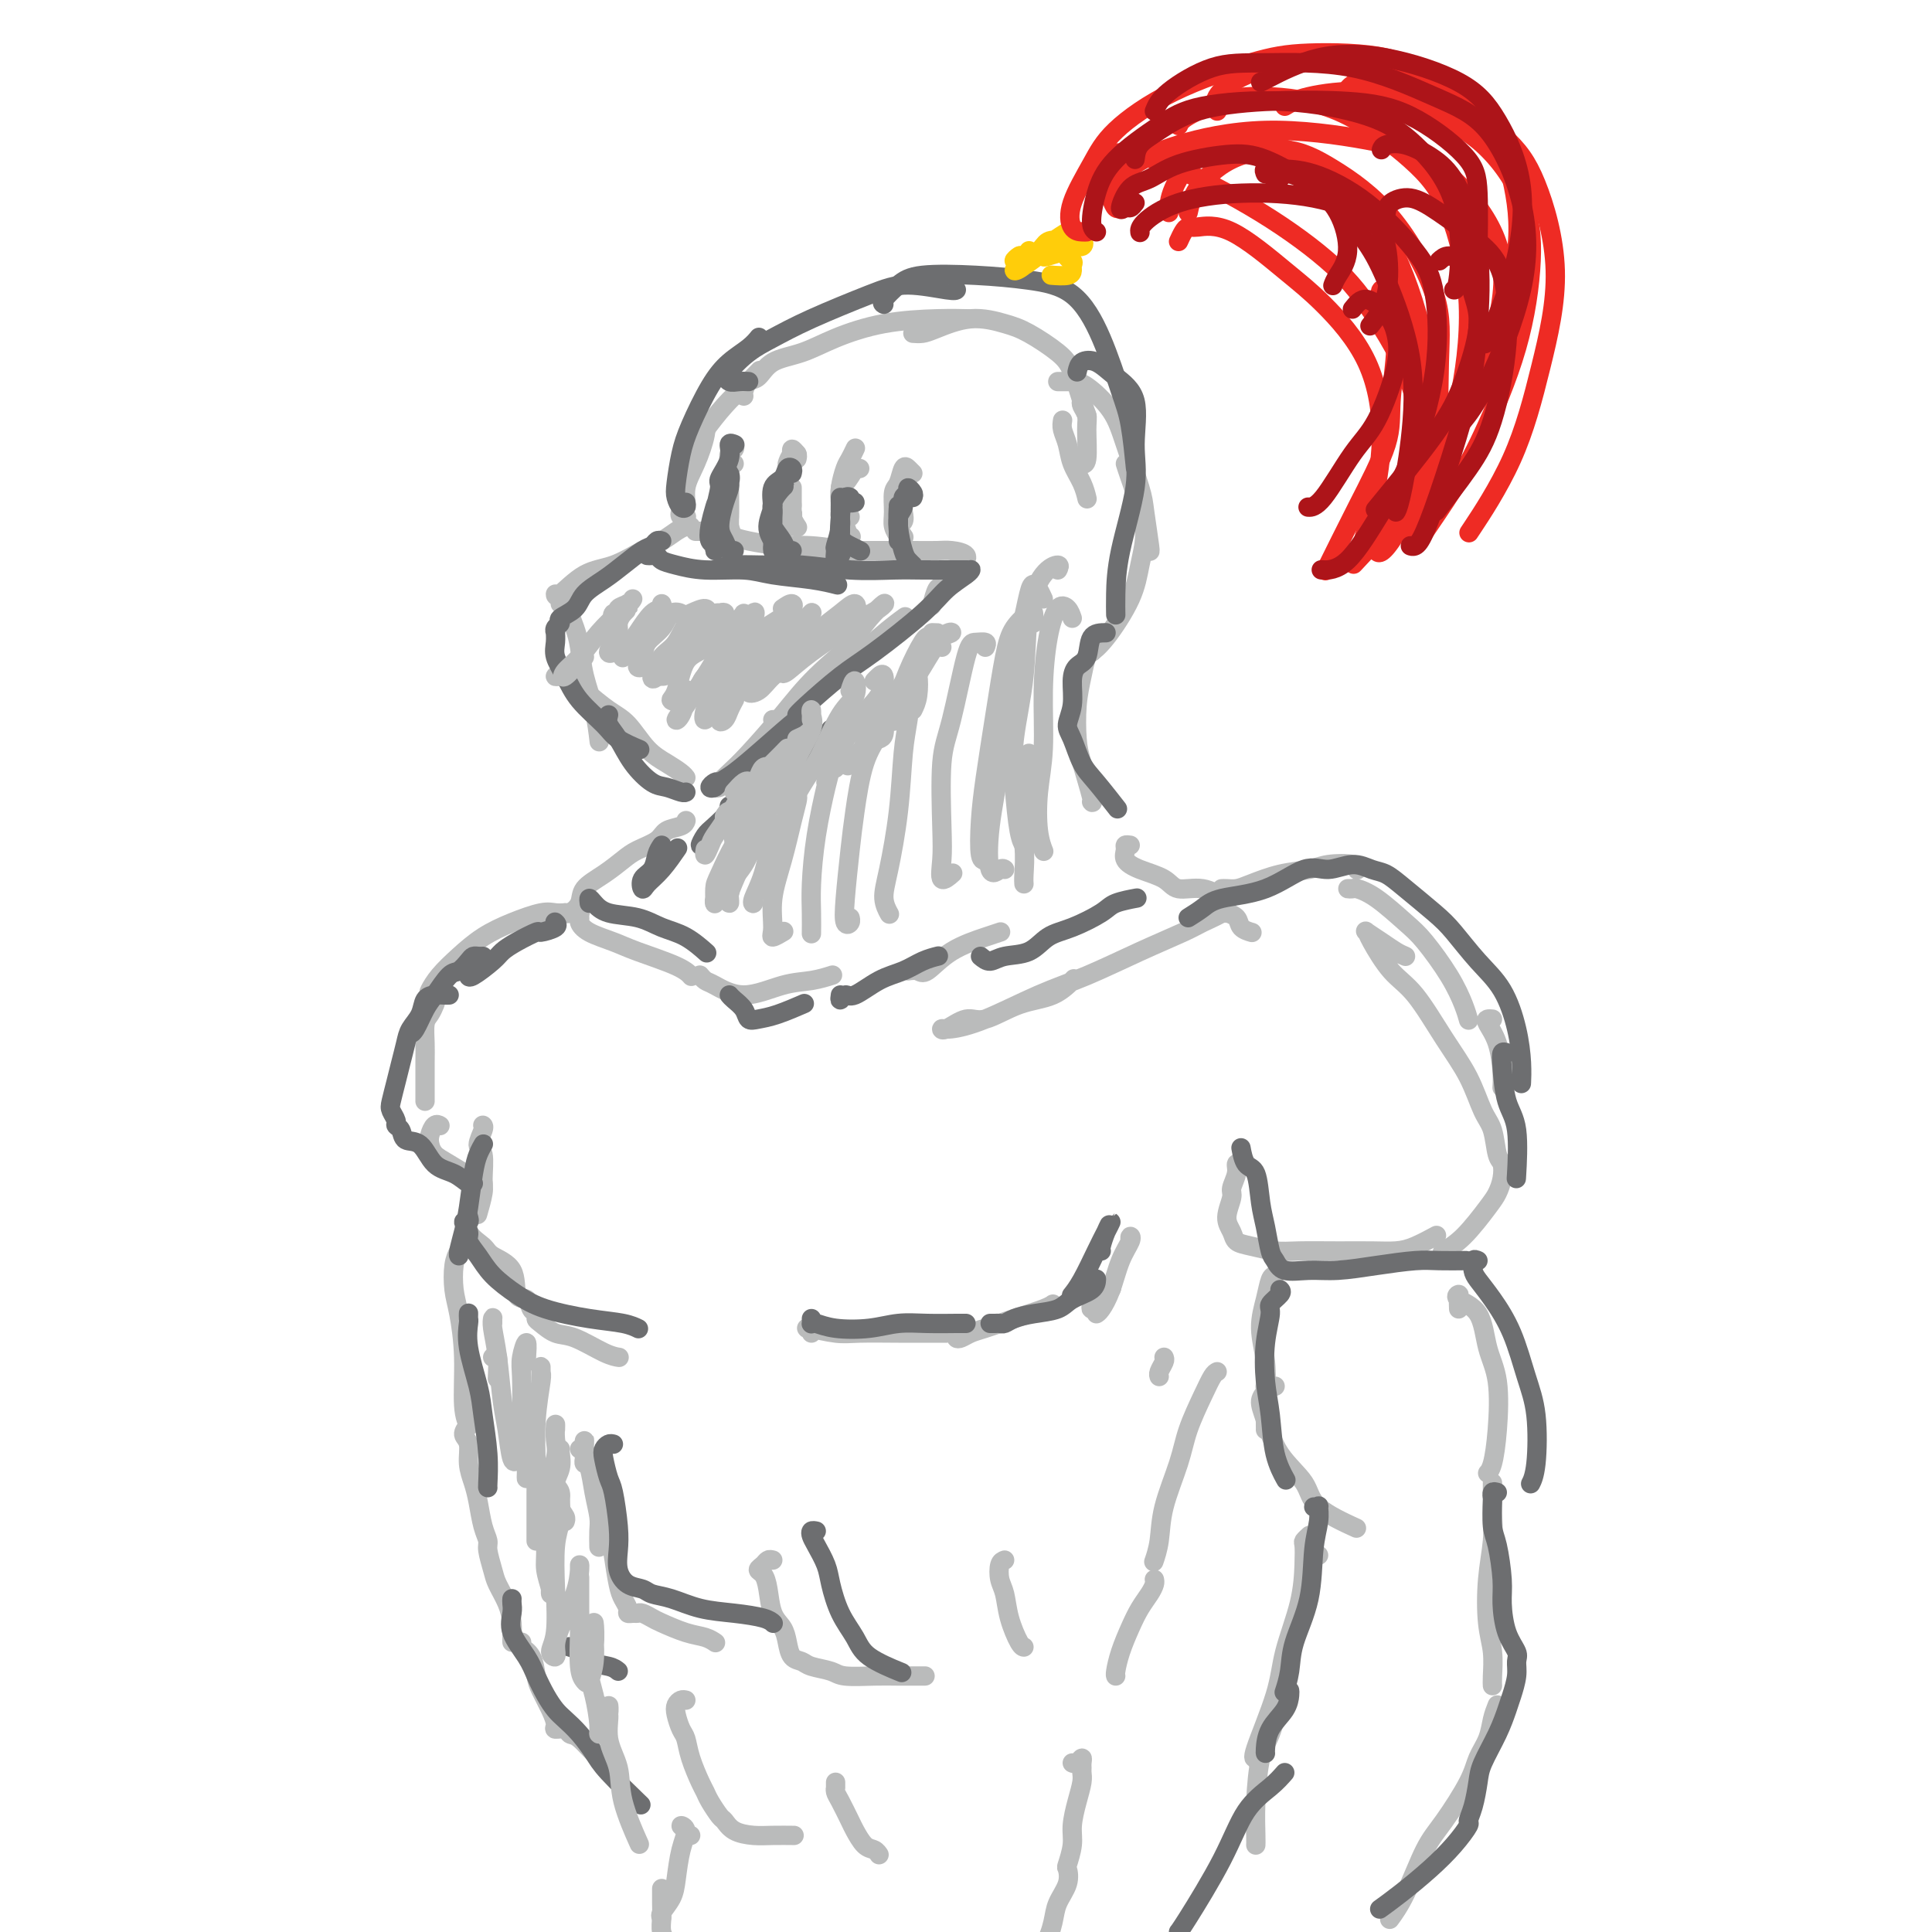 <svg viewBox='0 0 400 400' version='1.1' xmlns='http://www.w3.org/2000/svg' xmlns:xlink='http://www.w3.org/1999/xlink'><g fill='none' stroke='#BABBBB' stroke-width='4' stroke-linecap='round' stroke-linejoin='round'><path d='M142,107c0.104,-0.029 0.209,-0.058 0,0c-0.209,0.058 -0.730,0.202 -1,0c-0.270,-0.202 -0.289,-0.749 0,-1c0.289,-0.251 0.887,-0.204 1,-1c0.113,-0.796 -0.257,-2.434 0,-4c0.257,-1.566 1.141,-3.059 2,-5c0.859,-1.941 1.693,-4.330 2,-6c0.307,-1.670 0.088,-2.620 0,-3c-0.088,-0.380 -0.044,-0.190 0,0'/><path d='M141,105c-0.004,-0.337 -0.009,-0.674 0,-1c0.009,-0.326 0.031,-0.641 0,-1c-0.031,-0.359 -0.116,-0.763 0,-2c0.116,-1.237 0.432,-3.306 1,-5c0.568,-1.694 1.389,-3.011 2,-4c0.611,-0.989 1.012,-1.649 2,-3c0.988,-1.351 2.564,-3.393 4,-5c1.436,-1.607 2.733,-2.779 4,-4c1.267,-1.221 2.505,-2.492 3,-3c0.495,-0.508 0.248,-0.254 0,0'/><path d='M154,82c-0.067,-0.205 -0.134,-0.410 0,-1c0.134,-0.590 0.468,-1.564 1,-2c0.532,-0.436 1.263,-0.334 2,-1c0.737,-0.666 1.479,-2.102 3,-3c1.521,-0.898 3.820,-1.260 6,-2c2.180,-0.740 4.242,-1.859 7,-3c2.758,-1.141 6.214,-2.306 10,-3c3.786,-0.694 7.904,-0.918 11,-1c3.096,-0.082 5.170,-0.024 6,0c0.830,0.024 0.415,0.012 0,0'/><path d='M189,69c0.669,0.047 1.338,0.094 2,0c0.662,-0.094 1.318,-0.328 3,-1c1.682,-0.672 4.390,-1.782 7,-2c2.610,-0.218 5.123,0.455 7,1c1.877,0.545 3.120,0.963 5,2c1.880,1.037 4.399,2.695 6,4c1.601,1.305 2.285,2.257 3,4c0.715,1.743 1.462,4.277 2,6c0.538,1.723 0.868,2.635 1,3c0.132,0.365 0.066,0.182 0,0'/><path d='M143,109c-0.265,-0.063 -0.530,-0.126 -1,0c-0.470,0.126 -1.145,0.440 -2,1c-0.855,0.560 -1.889,1.366 -3,2c-1.111,0.634 -2.298,1.094 -4,2c-1.702,0.906 -3.920,2.257 -6,3c-2.080,0.743 -4.021,0.880 -6,2c-1.979,1.120 -3.994,3.225 -5,4c-1.006,0.775 -1.002,0.222 -1,0c0.002,-0.222 0.001,-0.111 0,0'/><path d='M116,125c0.455,-0.116 0.909,-0.233 1,0c0.091,0.233 -0.183,0.815 0,1c0.183,0.185 0.822,-0.028 1,0c0.178,0.028 -0.103,0.297 0,1c0.103,0.703 0.592,1.839 1,3c0.408,1.161 0.736,2.347 1,4c0.264,1.653 0.462,3.773 1,6c0.538,2.227 1.414,4.561 2,7c0.586,2.439 0.882,4.983 1,6c0.118,1.017 0.059,0.509 0,0'/><path d='M116,140c-0.562,0.063 -1.123,0.125 -1,0c0.123,-0.125 0.931,-0.438 2,0c1.069,0.438 2.400,1.626 4,3c1.600,1.374 3.469,2.935 5,4c1.531,1.065 2.726,1.634 4,3c1.274,1.366 2.629,3.529 4,5c1.371,1.471 2.759,2.250 4,3c1.241,0.750 2.334,1.471 3,2c0.666,0.529 0.905,0.865 1,1c0.095,0.135 0.048,0.067 0,0'/><path d='M144,110c0.274,-0.007 0.548,-0.013 1,0c0.452,0.013 1.082,0.046 1,0c-0.082,-0.046 -0.876,-0.171 0,0c0.876,0.171 3.423,0.638 5,1c1.577,0.362 2.184,0.619 4,1c1.816,0.381 4.840,0.887 7,1c2.160,0.113 3.455,-0.165 6,0c2.545,0.165 6.339,0.775 8,1c1.661,0.225 1.189,0.064 1,0c-0.189,-0.064 -0.094,-0.032 0,0'/><path d='M165,114c0.246,0.000 0.492,0.000 1,0c0.508,-0.000 1.279,-0.000 2,0c0.721,0.000 1.393,0.000 3,0c1.607,-0.000 4.148,-0.001 6,0c1.852,0.001 3.016,0.002 5,0c1.984,-0.002 4.789,-0.008 7,0c2.211,0.008 3.829,0.030 5,0c1.171,-0.030 1.897,-0.113 3,0c1.103,0.113 2.584,0.422 3,1c0.416,0.578 -0.234,1.425 -1,2c-0.766,0.575 -1.647,0.879 -2,1c-0.353,0.121 -0.176,0.061 0,0'/><path d='M149,163c-0.389,0.110 -0.779,0.220 -1,0c-0.221,-0.220 -0.274,-0.772 0,-1c0.274,-0.228 0.876,-0.134 1,0c0.124,0.134 -0.229,0.307 0,0c0.229,-0.307 1.040,-1.096 2,-2c0.960,-0.904 2.069,-1.925 4,-4c1.931,-2.075 4.682,-5.206 7,-8c2.318,-2.794 4.201,-5.252 7,-8c2.799,-2.748 6.514,-5.785 8,-7c1.486,-1.215 0.743,-0.607 0,0'/><path d='M160,149c0.706,0.125 1.412,0.249 2,0c0.588,-0.249 1.058,-0.873 2,-2c0.942,-1.127 2.355,-2.758 4,-4c1.645,-1.242 3.524,-2.096 6,-4c2.476,-1.904 5.551,-4.859 8,-7c2.449,-2.141 4.271,-3.469 5,-4c0.729,-0.531 0.364,-0.266 0,0'/><path d='M195,122c-0.311,-0.333 -0.622,-0.667 -1,0c-0.378,0.667 -0.822,2.333 -1,3c-0.178,0.667 -0.089,0.333 0,0'/><path d='M224,83c-0.115,0.241 -0.231,0.481 0,1c0.231,0.519 0.808,1.316 1,2c0.192,0.684 0.000,1.256 0,3c0.000,1.744 0.192,4.662 0,6c-0.192,1.338 -0.769,1.097 -1,1c-0.231,-0.097 -0.115,-0.048 0,0'/><path d='M152,92c0.113,0.334 0.226,0.668 0,1c-0.226,0.332 -0.793,0.663 -1,1c-0.207,0.337 -0.056,0.679 0,2c0.056,1.321 0.015,3.622 0,5c-0.015,1.378 -0.004,1.833 0,3c0.004,1.167 0.001,3.045 0,4c-0.001,0.955 -0.000,0.987 0,1c0.000,0.013 0.000,0.006 0,0'/><path d='M152,96c-0.422,0.038 -0.845,0.077 -1,0c-0.155,-0.077 -0.043,-0.268 0,0c0.043,0.268 0.015,0.996 0,2c-0.015,1.004 -0.018,2.283 0,4c0.018,1.717 0.057,3.872 0,5c-0.057,1.128 -0.211,1.230 0,2c0.211,0.770 0.788,2.207 1,3c0.212,0.793 0.061,0.941 0,1c-0.061,0.059 -0.030,0.030 0,0'/><path d='M165,94c-0.414,-0.497 -0.829,-0.995 -1,-1c-0.171,-0.005 -0.099,0.482 0,1c0.099,0.518 0.227,1.066 0,2c-0.227,0.934 -0.807,2.255 -1,3c-0.193,0.745 0.001,0.914 0,2c-0.001,1.086 -0.196,3.089 0,4c0.196,0.911 0.785,0.729 1,1c0.215,0.271 0.058,0.996 0,1c-0.058,0.004 -0.017,-0.713 0,-1c0.017,-0.287 0.008,-0.143 0,0'/><path d='M165,95c0.081,-0.363 0.162,-0.727 0,-1c-0.162,-0.273 -0.566,-0.457 -1,0c-0.434,0.457 -0.897,1.555 -1,2c-0.103,0.445 0.153,0.239 0,1c-0.153,0.761 -0.717,2.491 -1,4c-0.283,1.509 -0.286,2.797 0,4c0.286,1.203 0.861,2.322 1,3c0.139,0.678 -0.159,0.914 0,1c0.159,0.086 0.773,0.023 1,0c0.227,-0.023 0.065,-0.007 0,0c-0.065,0.007 -0.032,0.003 0,0'/><path d='M164,101c-0.001,-0.057 -0.001,-0.115 0,0c0.001,0.115 0.004,0.402 0,1c-0.004,0.598 -0.015,1.505 0,2c0.015,0.495 0.056,0.576 0,1c-0.056,0.424 -0.207,1.191 0,2c0.207,0.809 0.774,1.660 1,2c0.226,0.340 0.113,0.170 0,0'/><path d='M177,93c0.091,-0.193 0.182,-0.386 0,0c-0.182,0.386 -0.638,1.350 -1,2c-0.362,0.650 -0.630,0.987 -1,2c-0.370,1.013 -0.842,2.702 -1,4c-0.158,1.298 -0.004,2.204 0,3c0.004,0.796 -0.143,1.481 0,2c0.143,0.519 0.577,0.870 1,1c0.423,0.130 0.835,0.037 1,0c0.165,-0.037 0.082,-0.019 0,0'/><path d='M178,97c-0.475,0.089 -0.951,0.179 -1,0c-0.049,-0.179 0.327,-0.626 0,0c-0.327,0.626 -1.358,2.324 -2,3c-0.642,0.676 -0.897,0.328 -1,1c-0.103,0.672 -0.055,2.362 0,4c0.055,1.638 0.118,3.222 0,4c-0.118,0.778 -0.416,0.748 0,1c0.416,0.252 1.548,0.786 2,1c0.452,0.214 0.226,0.107 0,0'/><path d='M177,104c-0.346,-0.063 -0.693,-0.127 -1,0c-0.307,0.127 -0.576,0.444 -1,1c-0.424,0.556 -1.003,1.351 -1,2c0.003,0.649 0.588,1.153 1,2c0.412,0.847 0.649,2.036 1,3c0.351,0.964 0.814,1.704 1,2c0.186,0.296 0.093,0.148 0,0'/><path d='M189,98c-0.331,-0.341 -0.663,-0.681 -1,-1c-0.337,-0.319 -0.680,-0.616 -1,0c-0.320,0.616 -0.618,2.144 -1,3c-0.382,0.856 -0.848,1.038 -1,2c-0.152,0.962 0.012,2.702 0,4c-0.012,1.298 -0.199,2.152 0,3c0.199,0.848 0.784,1.690 1,2c0.216,0.310 0.062,0.089 0,0c-0.062,-0.089 -0.031,-0.044 0,0'/><path d='M187,106c0.143,0.792 0.286,1.583 0,2c-0.286,0.417 -1.000,0.458 -1,1c0.000,0.542 0.714,1.583 1,2c0.286,0.417 0.143,0.208 0,0'/><path d='M220,87c-0.097,0.601 -0.194,1.202 0,2c0.194,0.798 0.679,1.794 1,3c0.321,1.206 0.478,2.622 1,4c0.522,1.378 1.410,2.717 2,4c0.590,1.283 0.883,2.509 1,3c0.117,0.491 0.059,0.245 0,0'/><path d='M219,79c0.251,0.000 0.503,0.000 1,0c0.497,-0.000 1.240,-0.001 2,0c0.760,0.001 1.537,0.005 3,1c1.463,0.995 3.611,2.982 5,5c1.389,2.018 2.018,4.068 3,7c0.982,2.932 2.316,6.747 3,9c0.684,2.253 0.720,2.944 1,5c0.280,2.056 0.806,5.477 1,7c0.194,1.523 0.055,1.150 0,1c-0.055,-0.150 -0.028,-0.075 0,0'/><path d='M233,96c0.233,0.733 0.465,1.466 1,3c0.535,1.534 1.371,3.870 2,6c0.629,2.130 1.051,4.052 1,6c-0.051,1.948 -0.574,3.920 -1,6c-0.426,2.080 -0.753,4.269 -2,7c-1.247,2.731 -3.413,6.005 -5,8c-1.587,1.995 -2.596,2.713 -3,3c-0.404,0.287 -0.202,0.144 0,0'/><path d='M142,170c0.031,-0.096 0.062,-0.191 0,0c-0.062,0.191 -0.217,0.669 -1,1c-0.783,0.331 -2.193,0.514 -3,1c-0.807,0.486 -1.012,1.274 -2,2c-0.988,0.726 -2.760,1.391 -4,2c-1.240,0.609 -1.946,1.162 -3,2c-1.054,0.838 -2.454,1.962 -4,3c-1.546,1.038 -3.237,1.991 -4,3c-0.763,1.009 -0.596,2.075 -1,3c-0.404,0.925 -1.378,1.711 -2,2c-0.622,0.289 -0.892,0.083 -1,0c-0.108,-0.083 -0.054,-0.041 0,0'/><path d='M118,189c0.302,-0.096 0.604,-0.191 1,0c0.396,0.191 0.884,0.669 1,1c0.116,0.331 -0.142,0.515 0,1c0.142,0.485 0.683,1.272 2,2c1.317,0.728 3.411,1.397 5,2c1.589,0.603 2.673,1.141 5,2c2.327,0.859 5.896,2.039 8,3c2.104,0.961 2.744,1.703 3,2c0.256,0.297 0.128,0.148 0,0'/><path d='M145,202c-0.087,-0.103 -0.174,-0.206 0,0c0.174,0.206 0.608,0.722 1,1c0.392,0.278 0.743,0.320 2,1c1.257,0.680 3.420,2.000 6,2c2.580,0.000 5.578,-1.320 8,-2c2.422,-0.680 4.267,-0.722 6,-1c1.733,-0.278 3.352,-0.794 4,-1c0.648,-0.206 0.324,-0.103 0,0'/><path d='M188,201c0.720,-0.099 1.440,-0.198 2,0c0.560,0.198 0.959,0.694 2,0c1.041,-0.694 2.722,-2.578 5,-4c2.278,-1.422 5.152,-2.383 7,-3c1.848,-0.617 2.671,-0.891 3,-1c0.329,-0.109 0.165,-0.055 0,0'/><path d='M226,135c0.091,-0.027 0.182,-0.055 0,0c-0.182,0.055 -0.635,0.191 -1,1c-0.365,0.809 -0.640,2.291 -1,4c-0.360,1.709 -0.804,3.645 -1,6c-0.196,2.355 -0.144,5.128 0,7c0.144,1.872 0.379,2.842 1,5c0.621,2.158 1.629,5.504 2,7c0.371,1.496 0.106,1.142 0,1c-0.106,-0.142 -0.053,-0.071 0,0'/><path d='M234,175c-0.437,-0.066 -0.875,-0.131 -1,0c-0.125,0.131 0.061,0.460 0,1c-0.061,0.540 -0.369,1.292 0,2c0.369,0.708 1.417,1.373 3,2c1.583,0.627 3.703,1.214 5,2c1.297,0.786 1.772,1.769 3,2c1.228,0.231 3.208,-0.290 5,0c1.792,0.290 3.396,1.390 4,2c0.604,0.610 0.210,0.728 0,1c-0.210,0.272 -0.235,0.696 0,1c0.235,0.304 0.730,0.486 0,1c-0.730,0.514 -2.686,1.360 -4,2c-1.314,0.640 -1.987,1.074 -4,2c-2.013,0.926 -5.365,2.343 -9,4c-3.635,1.657 -7.552,3.554 -11,5c-3.448,1.446 -6.426,2.442 -10,4c-3.574,1.558 -7.744,3.677 -11,5c-3.256,1.323 -5.599,1.849 -7,2c-1.401,0.151 -1.861,-0.075 -2,0c-0.139,0.075 0.044,0.450 1,0c0.956,-0.450 2.684,-1.725 4,-2c1.316,-0.275 2.220,0.451 4,0c1.780,-0.451 4.436,-2.080 7,-3c2.564,-0.920 5.036,-1.132 7,-2c1.964,-0.868 3.418,-2.391 4,-3c0.582,-0.609 0.291,-0.305 0,0'/><path d='M100,233c-0.039,-0.029 -0.077,-0.057 0,0c0.077,0.057 0.270,0.201 0,1c-0.270,0.799 -1.004,2.253 -1,3c0.004,0.747 0.747,0.786 1,2c0.253,1.214 0.016,3.604 0,5c-0.016,1.396 0.188,1.799 0,3c-0.188,1.201 -0.768,3.200 -1,4c-0.232,0.800 -0.116,0.400 0,0'/><path d='M99,249c-0.332,0.410 -0.663,0.820 -1,1c-0.337,0.180 -0.678,0.132 -1,1c-0.322,0.868 -0.624,2.654 0,4c0.624,1.346 2.174,2.254 3,3c0.826,0.746 0.928,1.331 2,2c1.072,0.669 3.114,1.422 4,3c0.886,1.578 0.615,3.981 1,5c0.385,1.019 1.425,0.653 2,1c0.575,0.347 0.685,1.407 1,2c0.315,0.593 0.837,0.720 1,1c0.163,0.280 -0.031,0.712 0,1c0.031,0.288 0.289,0.431 1,1c0.711,0.569 1.876,1.564 3,2c1.124,0.436 2.209,0.313 4,1c1.791,0.687 4.290,2.185 6,3c1.710,0.815 2.631,0.947 3,1c0.369,0.053 0.184,0.026 0,0'/><path d='M168,276c0.153,-0.420 0.305,-0.841 0,-1c-0.305,-0.159 -1.068,-0.057 -1,0c0.068,0.057 0.968,0.068 1,0c0.032,-0.068 -0.802,-0.214 0,0c0.802,0.214 3.241,0.789 5,1c1.759,0.211 2.839,0.056 5,0c2.161,-0.056 5.402,-0.015 8,0c2.598,0.015 4.552,0.004 6,0c1.448,-0.004 2.390,-0.001 3,0c0.610,0.001 0.889,0.000 1,0c0.111,-0.000 0.056,-0.000 0,0'/><path d='M198,276c-0.067,0.397 -0.134,0.794 0,1c0.134,0.206 0.470,0.220 1,0c0.530,-0.220 1.256,-0.676 2,-1c0.744,-0.324 1.506,-0.518 3,-1c1.494,-0.482 3.720,-1.253 6,-2c2.280,-0.747 4.614,-1.470 6,-2c1.386,-0.530 1.825,-0.866 2,-1c0.175,-0.134 0.088,-0.067 0,0'/><path d='M226,270c-0.099,0.520 -0.198,1.039 0,1c0.198,-0.039 0.694,-0.638 1,-1c0.306,-0.362 0.422,-0.489 1,-1c0.578,-0.511 1.617,-1.407 2,-2c0.383,-0.593 0.109,-0.884 0,-1c-0.109,-0.116 -0.055,-0.058 0,0'/><path d='M234,257c-0.048,-0.455 -0.096,-0.910 0,-1c0.096,-0.090 0.337,0.186 0,1c-0.337,0.814 -1.253,2.166 -2,4c-0.747,1.834 -1.324,4.151 -2,6c-0.676,1.849 -1.451,3.228 -2,4c-0.549,0.772 -0.871,0.935 -1,1c-0.129,0.065 -0.064,0.033 0,0'/><path d='M254,188c0.057,0.439 0.114,0.878 0,1c-0.114,0.122 -0.398,-0.072 0,0c0.398,0.072 1.478,0.411 2,1c0.522,0.589 0.487,1.428 1,2c0.513,0.572 1.575,0.878 2,1c0.425,0.122 0.212,0.061 0,0'/><path d='M253,184c0.018,-0.001 0.036,-0.002 0,0c-0.036,0.002 -0.126,0.008 0,0c0.126,-0.008 0.466,-0.029 1,0c0.534,0.029 1.260,0.109 2,0c0.740,-0.109 1.494,-0.409 3,-1c1.506,-0.591 3.762,-1.475 6,-2c2.238,-0.525 4.456,-0.691 6,-1c1.544,-0.309 2.414,-0.762 4,-1c1.586,-0.238 3.889,-0.260 5,0c1.111,0.260 1.030,0.801 1,1c-0.030,0.199 -0.009,0.057 0,0c0.009,-0.057 0.004,-0.028 0,0'/><path d='M280,184c-0.527,-0.007 -1.053,-0.014 -1,0c0.053,0.014 0.687,0.048 1,0c0.313,-0.048 0.307,-0.177 1,0c0.693,0.177 2.087,0.662 4,2c1.913,1.338 4.344,3.529 6,5c1.656,1.471 2.535,2.223 4,4c1.465,1.777 3.516,4.579 5,7c1.484,2.421 2.399,4.459 3,6c0.601,1.541 0.886,2.583 1,3c0.114,0.417 0.057,0.208 0,0'/><path d='M309,211c-0.370,-0.034 -0.740,-0.068 -1,0c-0.260,0.068 -0.409,0.239 0,1c0.409,0.761 1.378,2.111 2,4c0.622,1.889 0.898,4.316 1,6c0.102,1.684 0.029,2.624 0,3c-0.029,0.376 -0.015,0.188 0,0'/><path d='M257,241c-0.456,-0.144 -0.911,-0.289 -1,0c-0.089,0.289 0.190,1.011 0,2c-0.190,0.989 -0.848,2.244 -1,3c-0.152,0.756 0.201,1.014 0,2c-0.201,0.986 -0.956,2.699 -1,4c-0.044,1.301 0.624,2.191 1,3c0.376,0.809 0.461,1.537 1,2c0.539,0.463 1.532,0.660 3,1c1.468,0.340 3.411,0.824 5,1c1.589,0.176 2.826,0.045 5,0c2.174,-0.045 5.287,-0.006 8,0c2.713,0.006 5.025,-0.023 7,0c1.975,0.023 3.612,0.099 5,0c1.388,-0.099 2.528,-0.373 4,-1c1.472,-0.627 3.278,-1.608 4,-2c0.722,-0.392 0.361,-0.196 0,0'/><path d='M291,198c-0.596,-0.256 -1.192,-0.511 -2,-1c-0.808,-0.489 -1.827,-1.211 -3,-2c-1.173,-0.789 -2.500,-1.643 -3,-2c-0.500,-0.357 -0.172,-0.215 0,0c0.172,0.215 0.188,0.505 1,2c0.812,1.495 2.419,4.196 4,6c1.581,1.804 3.134,2.711 5,5c1.866,2.289 4.044,5.962 6,9c1.956,3.038 3.691,5.442 5,8c1.309,2.558 2.194,5.268 3,7c0.806,1.732 1.534,2.484 2,4c0.466,1.516 0.671,3.796 1,5c0.329,1.204 0.781,1.333 1,2c0.219,0.667 0.205,1.871 0,3c-0.205,1.129 -0.602,2.184 -1,3c-0.398,0.816 -0.797,1.394 -2,3c-1.203,1.606 -3.208,4.240 -5,6c-1.792,1.760 -3.369,2.646 -4,3c-0.631,0.354 -0.315,0.177 0,0'/><path d='M120,189c0.088,0.000 0.175,0.000 0,0c-0.175,-0.000 -0.614,-0.002 -1,0c-0.386,0.002 -0.720,0.006 -1,0c-0.280,-0.006 -0.507,-0.022 -1,0c-0.493,0.022 -1.254,0.080 -2,0c-0.746,-0.080 -1.477,-0.300 -3,0c-1.523,0.300 -3.837,1.121 -6,2c-2.163,0.879 -4.174,1.818 -6,3c-1.826,1.182 -3.466,2.607 -5,4c-1.534,1.393 -2.960,2.753 -4,4c-1.040,1.247 -1.693,2.379 -2,3c-0.307,0.621 -0.268,0.731 0,1c0.268,0.269 0.765,0.697 1,1c0.235,0.303 0.206,0.479 0,1c-0.206,0.521 -0.591,1.386 -1,2c-0.409,0.614 -0.842,0.977 -1,2c-0.158,1.023 -0.042,2.705 0,4c0.042,1.295 0.011,2.203 0,4c-0.011,1.797 -0.003,4.484 0,6c0.003,1.516 0.001,1.862 0,2c-0.001,0.138 -0.000,0.069 0,0'/><path d='M91,233c0.084,0.048 0.168,0.096 0,0c-0.168,-0.096 -0.588,-0.336 -1,0c-0.412,0.336 -0.815,1.249 -1,2c-0.185,0.751 -0.151,1.340 0,2c0.151,0.660 0.419,1.392 1,2c0.581,0.608 1.475,1.091 3,2c1.525,0.909 3.680,2.245 5,3c1.320,0.755 1.806,0.930 2,1c0.194,0.070 0.097,0.035 0,0'/><path d='M120,300c0.000,0.000 0.000,0.000 0,0c0.000,0.000 0.000,0.000 0,0'/><path d='M121,300c-0.007,0.340 -0.013,0.680 0,1c0.013,0.320 0.046,0.620 0,1c-0.046,0.380 -0.170,0.838 0,1c0.170,0.162 0.634,0.026 1,1c0.366,0.974 0.634,3.056 1,5c0.366,1.944 0.830,3.748 1,5c0.170,1.252 0.046,1.953 0,3c-0.046,1.047 -0.013,2.442 0,3c0.013,0.558 0.007,0.279 0,0'/><path d='M121,299c-0.005,-0.513 -0.010,-1.025 0,-1c0.010,0.025 0.034,0.589 0,1c-0.034,0.411 -0.125,0.670 0,1c0.125,0.330 0.467,0.732 1,2c0.533,1.268 1.256,3.403 2,6c0.744,2.597 1.510,5.655 2,8c0.490,2.345 0.705,3.977 1,6c0.295,2.023 0.670,4.437 1,6c0.330,1.563 0.613,2.275 1,3c0.387,0.725 0.876,1.461 1,2c0.124,0.539 -0.118,0.880 0,1c0.118,0.120 0.595,0.020 1,0c0.405,-0.020 0.737,0.040 1,0c0.263,-0.040 0.458,-0.180 1,0c0.542,0.180 1.431,0.679 2,1c0.569,0.321 0.818,0.465 2,1c1.182,0.535 3.296,1.463 5,2c1.704,0.537 2.997,0.683 4,1c1.003,0.317 1.715,0.805 2,1c0.285,0.195 0.142,0.098 0,0'/><path d='M160,323c-0.346,-0.087 -0.692,-0.174 -1,0c-0.308,0.174 -0.578,0.609 -1,1c-0.422,0.391 -0.996,0.737 -1,1c-0.004,0.263 0.562,0.443 1,1c0.438,0.557 0.746,1.491 1,3c0.254,1.509 0.453,3.595 1,5c0.547,1.405 1.443,2.131 2,3c0.557,0.869 0.776,1.882 1,3c0.224,1.118 0.455,2.342 1,3c0.545,0.658 1.405,0.751 2,1c0.595,0.249 0.926,0.655 2,1c1.074,0.345 2.891,0.628 4,1c1.109,0.372 1.510,0.832 3,1c1.490,0.168 4.070,0.045 6,0c1.930,-0.045 3.212,-0.012 5,0c1.788,0.012 4.082,0.003 5,0c0.918,-0.003 0.459,-0.002 0,0'/><path d='M208,323c-0.397,0.144 -0.793,0.287 -1,1c-0.207,0.713 -0.223,1.995 0,3c0.223,1.005 0.687,1.733 1,3c0.313,1.267 0.476,3.071 1,5c0.524,1.929 1.410,3.981 2,5c0.590,1.019 0.883,1.005 1,1c0.117,-0.005 0.059,-0.003 0,0'/><path d='M241,281c0.113,0.226 0.226,0.452 0,1c-0.226,0.548 -0.792,1.417 -1,2c-0.208,0.583 -0.060,0.881 0,1c0.060,0.119 0.030,0.060 0,0'/><path d='M252,284c-0.277,0.141 -0.554,0.283 -1,1c-0.446,0.717 -1.061,2.011 -2,4c-0.939,1.989 -2.203,4.674 -3,7c-0.797,2.326 -1.128,4.295 -2,7c-0.872,2.705 -2.285,6.148 -3,9c-0.715,2.852 -0.731,5.114 -1,7c-0.269,1.886 -0.791,3.396 -1,4c-0.209,0.604 -0.104,0.302 0,0'/><path d='M239,327c0.065,0.263 0.130,0.527 0,1c-0.130,0.473 -0.455,1.156 -1,2c-0.545,0.844 -1.309,1.848 -2,3c-0.691,1.152 -1.310,2.452 -2,4c-0.690,1.548 -1.453,3.343 -2,5c-0.547,1.657 -0.878,3.177 -1,4c-0.122,0.823 -0.035,0.949 0,1c0.035,0.051 0.017,0.025 0,0'/><path d='M142,352c-0.316,-0.074 -0.631,-0.148 -1,0c-0.369,0.148 -0.790,0.520 -1,1c-0.210,0.480 -0.207,1.070 0,2c0.207,0.930 0.619,2.199 1,3c0.381,0.801 0.731,1.133 1,2c0.269,0.867 0.457,2.267 1,4c0.543,1.733 1.440,3.797 2,5c0.560,1.203 0.781,1.544 1,2c0.219,0.456 0.435,1.026 1,2c0.565,0.974 1.479,2.352 2,3c0.521,0.648 0.648,0.566 1,1c0.352,0.434 0.929,1.384 2,2c1.071,0.616 2.638,0.897 4,1c1.362,0.103 2.521,0.028 4,0c1.479,-0.028 3.280,-0.008 4,0c0.720,0.008 0.360,0.004 0,0'/><path d='M173,370c0.001,-0.542 0.002,-1.084 0,-1c-0.002,0.084 -0.008,0.793 0,1c0.008,0.207 0.029,-0.087 0,0c-0.029,0.087 -0.107,0.556 0,1c0.107,0.444 0.399,0.864 1,2c0.601,1.136 1.510,2.988 2,4c0.490,1.012 0.562,1.186 1,2c0.438,0.814 1.241,2.270 2,3c0.759,0.730 1.474,0.735 2,1c0.526,0.265 0.865,0.790 1,1c0.135,0.210 0.068,0.105 0,0'/><path d='M222,365c0.309,0.137 0.619,0.274 1,0c0.381,-0.274 0.835,-0.958 1,-1c0.165,-0.042 0.042,0.560 0,1c-0.042,0.440 -0.001,0.718 0,1c0.001,0.282 -0.037,0.566 0,1c0.037,0.434 0.150,1.017 0,2c-0.150,0.983 -0.562,2.366 -1,4c-0.438,1.634 -0.900,3.518 -1,5c-0.100,1.482 0.162,2.563 0,4c-0.162,1.437 -0.750,3.229 -1,4c-0.250,0.771 -0.163,0.520 0,1c0.163,0.480 0.400,1.691 0,3c-0.400,1.309 -1.439,2.715 -2,4c-0.561,1.285 -0.645,2.447 -1,4c-0.355,1.553 -0.980,3.495 -2,5c-1.020,1.505 -2.434,2.573 -3,3c-0.566,0.427 -0.283,0.214 0,0'/><path d='M264,264c-0.348,0.107 -0.696,0.213 -1,1c-0.304,0.787 -0.565,2.253 -1,4c-0.435,1.747 -1.045,3.775 -1,6c0.045,2.225 0.744,4.649 1,7c0.256,2.351 0.069,4.630 0,7c-0.069,2.370 -0.018,4.830 0,6c0.018,1.170 0.005,1.048 0,1c-0.005,-0.048 -0.003,-0.024 0,0'/><path d='M264,287c-0.880,-0.073 -1.760,-0.145 -2,0c-0.240,0.145 0.160,0.509 0,1c-0.160,0.491 -0.879,1.109 -1,2c-0.121,0.891 0.358,2.054 1,4c0.642,1.946 1.448,4.676 3,7c1.552,2.324 3.849,4.241 5,6c1.151,1.759 1.156,3.358 3,5c1.844,1.642 5.527,3.326 7,4c1.473,0.674 0.737,0.337 0,0'/><path d='M302,271c-0.029,-0.714 -0.059,-1.427 0,-2c0.059,-0.573 0.205,-1.005 0,-1c-0.205,0.005 -0.762,0.445 0,1c0.762,0.555 2.842,1.223 4,3c1.158,1.777 1.392,4.662 2,7c0.608,2.338 1.588,4.129 2,7c0.412,2.871 0.255,6.821 0,10c-0.255,3.179 -0.607,5.587 -1,7c-0.393,1.413 -0.827,1.832 -1,2c-0.173,0.168 -0.087,0.084 0,0'/><path d='M273,322c-0.417,0.000 -0.833,0.000 -1,0c-0.167,0.000 -0.083,0.000 0,0'/><path d='M271,318c0.113,-0.103 0.225,-0.206 0,0c-0.225,0.206 -0.789,0.720 -1,1c-0.211,0.280 -0.070,0.325 0,1c0.070,0.675 0.070,1.978 0,4c-0.070,2.022 -0.211,4.762 -1,8c-0.789,3.238 -2.225,6.973 -3,10c-0.775,3.027 -0.888,5.348 -2,9c-1.112,3.652 -3.222,8.637 -4,11c-0.778,2.363 -0.222,2.104 0,2c0.222,-0.104 0.111,-0.052 0,0'/><path d='M266,351c0.067,0.467 0.133,0.933 0,1c-0.133,0.067 -0.466,-0.267 -1,1c-0.534,1.267 -1.267,4.133 -2,6c-0.733,1.867 -1.464,2.735 -2,5c-0.536,2.265 -0.876,5.927 -1,9c-0.124,3.073 -0.034,5.558 0,7c0.034,1.442 0.010,1.841 0,2c-0.010,0.159 -0.005,0.080 0,0'/><path d='M309,307c-0.002,0.395 -0.004,0.790 0,1c0.004,0.210 0.014,0.236 0,1c-0.014,0.764 -0.053,2.268 0,4c0.053,1.732 0.196,3.693 0,6c-0.196,2.307 -0.732,4.962 -1,8c-0.268,3.038 -0.268,6.461 0,9c0.268,2.539 0.804,4.196 1,6c0.196,1.804 0.053,3.755 0,5c-0.053,1.245 -0.015,1.784 0,2c0.015,0.216 0.008,0.108 0,0'/><path d='M310,353c-0.363,0.911 -0.726,1.822 -1,3c-0.274,1.178 -0.460,2.624 -1,4c-0.540,1.376 -1.435,2.681 -2,4c-0.565,1.319 -0.800,2.652 -2,5c-1.200,2.348 -3.366,5.712 -5,8c-1.634,2.288 -2.737,3.500 -4,6c-1.263,2.500 -2.686,6.289 -4,9c-1.314,2.711 -2.518,4.346 -3,5c-0.482,0.654 -0.241,0.327 0,0'/><path d='M95,259c-0.401,0.800 -0.802,1.599 -1,3c-0.198,1.401 -0.193,3.402 0,5c0.193,1.598 0.574,2.793 1,5c0.426,2.207 0.898,5.427 1,9c0.102,3.573 -0.165,7.501 0,10c0.165,2.499 0.761,3.571 1,4c0.239,0.429 0.119,0.214 0,0'/><path d='M97,295c-0.542,0.714 -1.085,1.428 -1,2c0.085,0.572 0.796,1.003 1,2c0.204,0.997 -0.099,2.561 0,4c0.099,1.439 0.600,2.754 1,4c0.400,1.246 0.699,2.424 1,4c0.301,1.576 0.605,3.551 1,5c0.395,1.449 0.883,2.372 1,3c0.117,0.628 -0.137,0.961 0,2c0.137,1.039 0.664,2.782 1,4c0.336,1.218 0.482,1.910 1,3c0.518,1.090 1.407,2.579 2,4c0.593,1.421 0.891,2.773 1,4c0.109,1.227 0.029,2.330 0,3c-0.029,0.670 -0.008,0.906 0,1c0.008,0.094 0.004,0.047 0,0'/><path d='M116,300c-0.039,0.163 -0.078,0.326 0,1c0.078,0.674 0.273,1.858 0,3c-0.273,1.142 -1.016,2.243 -1,3c0.016,0.757 0.789,1.170 1,2c0.211,0.830 -0.139,2.078 0,3c0.139,0.922 0.768,1.517 1,2c0.232,0.483 0.066,0.852 0,1c-0.066,0.148 -0.033,0.074 0,0'/><path d='M108,340c-0.201,0.300 -0.401,0.601 0,1c0.401,0.399 1.404,0.898 2,2c0.596,1.102 0.785,2.807 1,4c0.215,1.193 0.457,1.874 1,3c0.543,1.126 1.388,2.698 2,4c0.612,1.302 0.991,2.335 1,3c0.009,0.665 -0.352,0.963 0,1c0.352,0.037 1.419,-0.186 2,0c0.581,0.186 0.678,0.782 1,1c0.322,0.218 0.870,0.058 2,1c1.130,0.942 2.843,2.984 4,4c1.157,1.016 1.759,1.004 2,1c0.241,-0.004 0.120,-0.002 0,0'/></g>
<g fill='none' stroke='#6D6E70' stroke-width='4' stroke-linecap='round' stroke-linejoin='round'><path d='M115,191c-0.090,-0.080 -0.180,-0.159 0,0c0.180,0.159 0.630,0.557 0,1c-0.630,0.443 -2.341,0.932 -3,1c-0.659,0.068 -0.268,-0.286 -1,0c-0.732,0.286 -2.589,1.211 -4,2c-1.411,0.789 -2.378,1.441 -3,2c-0.622,0.559 -0.899,1.026 -2,2c-1.101,0.974 -3.027,2.454 -4,3c-0.973,0.546 -0.992,0.156 -1,0c-0.008,-0.156 -0.004,-0.078 0,0'/><path d='M100,198c-0.326,0.014 -0.653,0.028 -1,0c-0.347,-0.028 -0.716,-0.100 -1,0c-0.284,0.100 -0.485,0.370 -1,1c-0.515,0.630 -1.346,1.619 -2,2c-0.654,0.381 -1.132,0.155 -2,1c-0.868,0.845 -2.128,2.762 -3,4c-0.872,1.238 -1.358,1.796 -2,3c-0.642,1.204 -1.442,3.055 -2,4c-0.558,0.945 -0.874,0.984 -1,1c-0.126,0.016 -0.063,0.008 0,0'/><path d='M93,206c-0.253,0.011 -0.505,0.022 -1,0c-0.495,-0.022 -1.232,-0.079 -2,0c-0.768,0.079 -1.568,0.292 -2,1c-0.432,0.708 -0.497,1.910 -1,3c-0.503,1.090 -1.445,2.067 -2,3c-0.555,0.933 -0.724,1.821 -1,3c-0.276,1.179 -0.658,2.648 -1,4c-0.342,1.352 -0.642,2.586 -1,4c-0.358,1.414 -0.772,3.008 -1,4c-0.228,0.992 -0.270,1.384 0,2c0.270,0.616 0.852,1.458 1,2c0.148,0.542 -0.138,0.786 0,1c0.138,0.214 0.701,0.399 1,1c0.299,0.601 0.335,1.619 1,2c0.665,0.381 1.957,0.127 3,1c1.043,0.873 1.835,2.875 3,4c1.165,1.125 2.704,1.374 4,2c1.296,0.626 2.349,1.630 3,2c0.651,0.370 0.900,0.106 1,0c0.100,-0.106 0.050,-0.053 0,0'/><path d='M100,237c-0.024,0.041 -0.048,0.082 0,0c0.048,-0.082 0.168,-0.288 0,0c-0.168,0.288 -0.623,1.068 -1,2c-0.377,0.932 -0.675,2.015 -1,4c-0.325,1.985 -0.675,4.872 -1,7c-0.325,2.128 -0.623,3.498 -1,5c-0.377,1.502 -0.832,3.135 -1,4c-0.168,0.865 -0.048,0.961 0,1c0.048,0.039 0.024,0.019 0,0'/><path d='M97,252c-0.039,-0.126 -0.079,-0.253 0,0c0.079,0.253 0.275,0.885 0,1c-0.275,0.115 -1.023,-0.287 -1,0c0.023,0.287 0.816,1.263 1,2c0.184,0.737 -0.240,1.237 0,2c0.240,0.763 1.146,1.791 2,3c0.854,1.209 1.656,2.600 3,4c1.344,1.400 3.229,2.810 5,4c1.771,1.190 3.428,2.162 6,3c2.572,0.838 6.061,1.544 9,2c2.939,0.456 5.330,0.661 7,1c1.670,0.339 2.620,0.811 3,1c0.380,0.189 0.190,0.094 0,0'/><path d='M168,273c0.010,0.415 0.021,0.830 0,1c-0.021,0.170 -0.072,0.094 0,0c0.072,-0.094 0.267,-0.207 1,0c0.733,0.207 2.003,0.735 4,1c1.997,0.265 4.721,0.267 7,0c2.279,-0.267 4.113,-0.804 6,-1c1.887,-0.196 3.825,-0.053 6,0c2.175,0.053 4.586,0.014 6,0c1.414,-0.014 1.833,-0.004 2,0c0.167,0.004 0.084,0.002 0,0'/><path d='M205,274c0.330,0.006 0.659,0.013 1,0c0.341,-0.013 0.693,-0.044 1,0c0.307,0.044 0.569,0.163 1,0c0.431,-0.163 1.029,-0.610 2,-1c0.971,-0.390 2.313,-0.725 4,-1c1.687,-0.275 3.720,-0.491 5,-1c1.280,-0.509 1.807,-1.312 3,-2c1.193,-0.688 3.052,-1.262 4,-2c0.948,-0.738 0.985,-1.639 1,-2c0.015,-0.361 0.007,-0.180 0,0'/><path d='M228,259c-0.078,-0.154 -0.155,-0.308 0,-1c0.155,-0.692 0.544,-1.921 1,-3c0.456,-1.079 0.980,-2.009 1,-2c0.020,0.009 -0.464,0.955 -1,2c-0.536,1.045 -1.123,2.187 -2,4c-0.877,1.813 -2.044,4.296 -3,6c-0.956,1.704 -1.702,2.630 -2,3c-0.298,0.370 -0.149,0.185 0,0'/><path d='M97,272c0.004,-0.109 0.008,-0.217 0,0c-0.008,0.217 -0.028,0.760 0,1c0.028,0.240 0.102,0.176 0,1c-0.102,0.824 -0.381,2.536 0,5c0.381,2.464 1.423,5.679 2,8c0.577,2.321 0.691,3.746 1,6c0.309,2.254 0.815,5.336 1,8c0.185,2.664 0.050,4.910 0,6c-0.050,1.090 -0.014,1.026 0,1c0.014,-0.026 0.007,-0.013 0,0'/><path d='M127,299c-0.316,-0.082 -0.632,-0.164 -1,0c-0.368,0.164 -0.789,0.574 -1,1c-0.211,0.426 -0.214,0.868 0,2c0.214,1.132 0.644,2.953 1,4c0.356,1.047 0.636,1.321 1,3c0.364,1.679 0.811,4.764 1,7c0.189,2.236 0.118,3.621 0,5c-0.118,1.379 -0.284,2.750 0,4c0.284,1.250 1.018,2.380 2,3c0.982,0.620 2.214,0.729 3,1c0.786,0.271 1.128,0.702 2,1c0.872,0.298 2.276,0.462 4,1c1.724,0.538 3.769,1.451 6,2c2.231,0.549 4.650,0.735 7,1c2.350,0.265 4.633,0.610 6,1c1.367,0.390 1.819,0.826 2,1c0.181,0.174 0.090,0.087 0,0'/><path d='M169,317c-0.407,-0.079 -0.814,-0.158 -1,0c-0.186,0.158 -0.150,0.555 0,1c0.150,0.445 0.414,0.940 1,2c0.586,1.060 1.493,2.685 2,4c0.507,1.315 0.613,2.321 1,4c0.387,1.679 1.054,4.030 2,6c0.946,1.970 2.171,3.559 3,5c0.829,1.441 1.262,2.734 3,4c1.738,1.266 4.782,2.505 6,3c1.218,0.495 0.609,0.248 0,0'/><path d='M246,190c1.032,-0.646 2.063,-1.292 3,-2c0.937,-0.708 1.779,-1.476 4,-2c2.221,-0.524 5.819,-0.802 9,-2c3.181,-1.198 5.943,-3.314 8,-4c2.057,-0.686 3.408,0.058 5,0c1.592,-0.058 3.423,-0.917 5,-1c1.577,-0.083 2.899,0.611 4,1c1.101,0.389 1.980,0.473 3,1c1.020,0.527 2.181,1.499 4,3c1.819,1.501 4.298,3.533 6,5c1.702,1.467 2.628,2.369 4,4c1.372,1.631 3.191,3.989 5,6c1.809,2.011 3.609,3.674 5,6c1.391,2.326 2.373,5.314 3,8c0.627,2.686 0.900,5.069 1,7c0.100,1.931 0.029,3.409 0,4c-0.029,0.591 -0.014,0.296 0,0'/><path d='M257,238c-0.059,-0.320 -0.118,-0.639 0,0c0.118,0.639 0.413,2.237 1,3c0.587,0.763 1.467,0.689 2,2c0.533,1.311 0.721,4.005 1,6c0.279,1.995 0.650,3.291 1,5c0.350,1.709 0.681,3.832 1,5c0.319,1.168 0.627,1.382 1,2c0.373,0.618 0.813,1.640 2,2c1.187,0.360 3.123,0.058 5,0c1.877,-0.058 3.695,0.128 6,0c2.305,-0.128 5.098,-0.570 8,-1c2.902,-0.430 5.912,-0.847 8,-1c2.088,-0.153 3.255,-0.041 5,0c1.745,0.041 4.070,0.012 5,0c0.930,-0.012 0.465,-0.006 0,0'/><path d='M312,218c-0.409,-0.157 -0.817,-0.314 -1,0c-0.183,0.314 -0.140,1.098 0,3c0.140,1.902 0.378,4.922 1,7c0.622,2.078 1.629,3.213 2,6c0.371,2.787 0.106,7.225 0,9c-0.106,1.775 -0.053,0.888 0,0'/><path d='M265,267c0.234,0.222 0.468,0.445 0,1c-0.468,0.555 -1.639,1.443 -2,2c-0.361,0.557 0.087,0.784 0,2c-0.087,1.216 -0.709,3.423 -1,6c-0.291,2.577 -0.249,5.525 0,8c0.249,2.475 0.706,4.478 1,7c0.294,2.522 0.425,5.564 1,8c0.575,2.436 1.593,4.268 2,5c0.407,0.732 0.204,0.366 0,0'/><path d='M306,261c-0.409,-0.187 -0.819,-0.375 -1,0c-0.181,0.375 -0.134,1.312 0,2c0.134,0.688 0.355,1.126 1,2c0.645,0.874 1.715,2.183 3,4c1.285,1.817 2.785,4.140 4,7c1.215,2.860 2.143,6.255 3,9c0.857,2.745 1.642,4.839 2,8c0.358,3.161 0.289,7.390 0,10c-0.289,2.610 -0.797,3.603 -1,4c-0.203,0.397 -0.102,0.199 0,0'/><path d='M272,312c0.430,0.060 0.860,0.119 1,0c0.140,-0.119 -0.012,-0.417 0,0c0.012,0.417 0.186,1.548 0,3c-0.186,1.452 -0.733,3.223 -1,6c-0.267,2.777 -0.254,6.559 -1,10c-0.746,3.441 -2.252,6.541 -3,9c-0.748,2.459 -0.740,4.277 -1,6c-0.260,1.723 -0.789,3.349 -1,4c-0.211,0.651 -0.106,0.325 0,0'/><path d='M267,350c0.030,0.174 0.061,0.348 0,1c-0.061,0.652 -0.212,1.782 -1,3c-0.788,1.218 -2.211,2.522 -3,4c-0.789,1.478 -0.943,3.129 -1,4c-0.057,0.871 -0.016,0.963 0,1c0.016,0.037 0.008,0.018 0,0'/><path d='M310,309c-0.421,-0.118 -0.842,-0.237 -1,0c-0.158,0.237 -0.052,0.829 0,1c0.052,0.171 0.052,-0.077 0,1c-0.052,1.077 -0.156,3.481 0,5c0.156,1.519 0.571,2.154 1,4c0.429,1.846 0.871,4.903 1,7c0.129,2.097 -0.056,3.235 0,5c0.056,1.765 0.352,4.156 1,6c0.648,1.844 1.649,3.139 2,4c0.351,0.861 0.051,1.288 0,2c-0.051,0.712 0.148,1.709 0,3c-0.148,1.291 -0.641,2.875 -1,4c-0.359,1.125 -0.582,1.792 -1,3c-0.418,1.208 -1.030,2.958 -2,5c-0.970,2.042 -2.296,4.376 -3,6c-0.704,1.624 -0.785,2.537 -1,4c-0.215,1.463 -0.565,3.475 -1,5c-0.435,1.525 -0.954,2.564 -1,3c-0.046,0.436 0.383,0.268 0,1c-0.383,0.732 -1.578,2.365 -3,4c-1.422,1.635 -3.072,3.273 -5,5c-1.928,1.727 -4.134,3.542 -6,5c-1.866,1.458 -3.390,2.559 -4,3c-0.610,0.441 -0.305,0.220 0,0'/><path d='M266,367c-0.801,0.914 -1.602,1.828 -3,3c-1.398,1.172 -3.394,2.601 -5,5c-1.606,2.399 -2.822,5.767 -5,10c-2.178,4.233 -5.317,9.332 -7,12c-1.683,2.668 -1.909,2.905 -2,3c-0.091,0.095 -0.045,0.047 0,0'/><path d='M128,346c-0.437,-0.362 -0.874,-0.724 -2,-1c-1.126,-0.276 -2.941,-0.466 -4,-1c-1.059,-0.534 -1.362,-1.413 -2,-2c-0.638,-0.587 -1.611,-0.882 -2,-1c-0.389,-0.118 -0.195,-0.059 0,0'/><path d='M106,331c-0.021,0.284 -0.042,0.567 0,1c0.042,0.433 0.147,1.014 0,2c-0.147,0.986 -0.545,2.375 0,4c0.545,1.625 2.032,3.484 3,5c0.968,1.516 1.417,2.687 2,4c0.583,1.313 1.301,2.767 2,4c0.699,1.233 1.380,2.245 2,3c0.620,0.755 1.179,1.254 2,2c0.821,0.746 1.902,1.739 3,3c1.098,1.261 2.212,2.792 3,4c0.788,1.208 1.251,2.095 3,4c1.749,1.905 4.786,4.830 6,6c1.214,1.170 0.607,0.585 0,0'/><path d='M142,104c0.084,0.376 0.169,0.751 0,1c-0.169,0.249 -0.591,0.370 -1,0c-0.409,-0.370 -0.805,-1.231 -1,-2c-0.195,-0.769 -0.188,-1.444 0,-3c0.188,-1.556 0.557,-3.992 1,-6c0.443,-2.008 0.960,-3.589 2,-6c1.040,-2.411 2.605,-5.652 4,-8c1.395,-2.348 2.621,-3.805 4,-5c1.379,-1.195 2.910,-2.129 4,-3c1.090,-0.871 1.740,-1.677 2,-2c0.260,-0.323 0.130,-0.161 0,0'/><path d='M155,79c-0.643,-0.033 -1.287,-0.066 -2,0c-0.713,0.066 -1.496,0.231 -2,0c-0.504,-0.231 -0.730,-0.859 0,-2c0.730,-1.141 2.417,-2.794 4,-4c1.583,-1.206 3.061,-1.966 5,-3c1.939,-1.034 4.337,-2.344 8,-4c3.663,-1.656 8.589,-3.659 12,-5c3.411,-1.341 5.306,-2.019 8,-2c2.694,0.019 6.187,0.736 8,1c1.813,0.264 1.947,0.075 2,0c0.053,-0.075 0.027,-0.038 0,0'/><path d='M183,63c-0.258,-0.142 -0.516,-0.284 0,-1c0.516,-0.716 1.806,-2.005 3,-3c1.194,-0.995 2.293,-1.696 5,-2c2.707,-0.304 7.022,-0.210 11,0c3.978,0.210 7.619,0.536 11,1c3.381,0.464 6.503,1.064 9,3c2.497,1.936 4.368,5.207 6,9c1.632,3.793 3.025,8.110 4,11c0.975,2.890 1.532,4.355 2,7c0.468,2.645 0.848,6.470 1,8c0.152,1.530 0.076,0.765 0,0'/><path d='M223,77c0.171,-0.779 0.343,-1.558 1,-2c0.657,-0.442 1.801,-0.548 3,0c1.199,0.548 2.455,1.750 4,3c1.545,1.250 3.381,2.550 4,5c0.619,2.450 0.022,6.051 0,9c-0.022,2.949 0.530,5.246 0,9c-0.530,3.754 -2.142,8.965 -3,13c-0.858,4.035 -0.962,6.894 -1,9c-0.038,2.106 -0.011,3.459 0,4c0.011,0.541 0.005,0.271 0,0'/><path d='M229,131c-1.207,0.015 -2.413,0.030 -3,1c-0.587,0.970 -0.554,2.896 -1,4c-0.446,1.104 -1.371,1.385 -2,2c-0.629,0.615 -0.962,1.564 -1,3c-0.038,1.436 0.218,3.358 0,5c-0.218,1.642 -0.909,3.005 -1,4c-0.091,0.995 0.417,1.622 1,3c0.583,1.378 1.242,3.507 2,5c0.758,1.493 1.616,2.349 3,4c1.384,1.651 3.296,4.098 4,5c0.704,0.902 0.201,0.258 0,0c-0.201,-0.258 -0.101,-0.129 0,0'/><path d='M122,187c-0.062,-0.480 -0.125,-0.959 0,-1c0.125,-0.041 0.437,0.358 1,1c0.563,0.642 1.378,1.528 3,2c1.622,0.472 4.053,0.529 6,1c1.947,0.471 3.411,1.355 5,2c1.589,0.645 3.302,1.049 5,2c1.698,0.951 3.380,2.448 4,3c0.620,0.552 0.177,0.158 0,0c-0.177,-0.158 -0.089,-0.079 0,0'/><path d='M151,206c0.216,0.256 0.432,0.512 1,1c0.568,0.488 1.487,1.209 2,2c0.513,0.791 0.618,1.651 1,2c0.382,0.349 1.041,0.186 2,0c0.959,-0.186 2.220,-0.396 4,-1c1.780,-0.604 4.080,-1.601 5,-2c0.920,-0.399 0.460,-0.199 0,0'/><path d='M174,206c-0.084,0.557 -0.168,1.114 0,1c0.168,-0.114 0.589,-0.899 1,-1c0.411,-0.101 0.811,0.481 2,0c1.189,-0.481 3.167,-2.024 5,-3c1.833,-0.976 3.522,-1.385 5,-2c1.478,-0.615 2.744,-1.435 4,-2c1.256,-0.565 2.502,-0.876 3,-1c0.498,-0.124 0.249,-0.062 0,0'/><path d='M203,198c0.632,0.527 1.265,1.054 2,1c0.735,-0.054 1.573,-0.689 3,-1c1.427,-0.311 3.444,-0.296 5,-1c1.556,-0.704 2.653,-2.126 4,-3c1.347,-0.874 2.946,-1.201 5,-2c2.054,-0.799 4.564,-2.070 6,-3c1.436,-0.930 1.797,-1.517 3,-2c1.203,-0.483 3.247,-0.861 4,-1c0.753,-0.139 0.215,-0.040 0,0c-0.215,0.040 -0.108,0.020 0,0'/><path d='M137,175c-0.369,0.549 -0.738,1.098 -1,2c-0.262,0.902 -0.416,2.157 -1,3c-0.584,0.843 -1.599,1.272 -2,2c-0.401,0.728 -0.188,1.753 0,2c0.188,0.247 0.349,-0.284 1,-1c0.651,-0.716 1.791,-1.616 3,-3c1.209,-1.384 2.488,-3.253 3,-4c0.512,-0.747 0.256,-0.374 0,0'/><path d='M137,112c-0.344,-0.102 -0.688,-0.204 -1,0c-0.312,0.204 -0.591,0.715 -1,1c-0.409,0.285 -0.947,0.345 -2,1c-1.053,0.655 -2.619,1.905 -4,3c-1.381,1.095 -2.575,2.034 -4,3c-1.425,0.966 -3.079,1.960 -4,3c-0.921,1.040 -1.108,2.125 -2,3c-0.892,0.875 -2.488,1.539 -3,2c-0.512,0.461 0.059,0.717 0,1c-0.059,0.283 -0.749,0.592 -1,1c-0.251,0.408 -0.061,0.916 0,1c0.061,0.084 -0.005,-0.254 0,0c0.005,0.254 0.081,1.100 0,2c-0.081,0.900 -0.319,1.854 0,3c0.319,1.146 1.197,2.482 2,4c0.803,1.518 1.533,3.216 3,5c1.467,1.784 3.672,3.653 5,5c1.328,1.347 1.781,2.170 3,3c1.219,0.830 3.206,1.666 4,2c0.794,0.334 0.397,0.167 0,0'/><path d='M126,148c-0.163,0.626 -0.326,1.253 0,2c0.326,0.747 1.141,1.616 2,3c0.859,1.384 1.761,3.285 3,5c1.239,1.715 2.815,3.244 4,4c1.185,0.756 1.977,0.739 3,1c1.023,0.261 2.275,0.801 3,1c0.725,0.199 0.921,0.057 1,0c0.079,-0.057 0.039,-0.028 0,0'/><path d='M134,115c0.324,0.025 0.649,0.049 1,0c0.351,-0.049 0.729,-0.172 1,0c0.271,0.172 0.435,0.637 1,1c0.565,0.363 1.532,0.622 3,1c1.468,0.378 3.438,0.876 6,1c2.562,0.124 5.717,-0.124 8,0c2.283,0.124 3.694,0.621 6,1c2.306,0.379 5.505,0.641 8,1c2.495,0.359 4.284,0.817 5,1c0.716,0.183 0.358,0.092 0,0'/><path d='M148,118c1.046,-0.431 2.091,-0.862 4,-1c1.909,-0.138 4.680,0.015 7,0c2.320,-0.015 4.188,-0.200 7,0c2.812,0.200 6.568,0.786 10,1c3.432,0.214 6.541,0.058 9,0c2.459,-0.058 4.267,-0.016 6,0c1.733,0.016 3.392,0.006 5,0c1.608,-0.006 3.165,-0.007 4,0c0.835,0.007 0.949,0.024 1,0c0.051,-0.024 0.037,-0.089 0,0c-0.037,0.089 -0.099,0.331 -1,1c-0.901,0.669 -2.640,1.765 -4,3c-1.360,1.235 -2.340,2.608 -5,5c-2.660,2.392 -7.000,5.804 -10,8c-3.000,2.196 -4.660,3.176 -7,5c-2.340,1.824 -5.361,4.491 -7,6c-1.639,1.509 -1.897,1.860 -2,2c-0.103,0.140 -0.052,0.070 0,0'/><path d='M149,162c-0.283,-0.107 -0.566,-0.215 -1,0c-0.434,0.215 -1.018,0.752 -1,1c0.018,0.248 0.638,0.206 1,0c0.362,-0.206 0.465,-0.577 1,-1c0.535,-0.423 1.503,-0.898 3,-2c1.497,-1.102 3.525,-2.832 6,-5c2.475,-2.168 5.397,-4.776 7,-6c1.603,-1.224 1.887,-1.064 2,-1c0.113,0.064 0.057,0.032 0,0'/><path d='M152,92c0.130,0.061 0.260,0.121 0,0c-0.260,-0.121 -0.911,-0.424 -1,0c-0.089,0.424 0.382,1.573 0,3c-0.382,1.427 -1.619,3.130 -2,4c-0.381,0.870 0.094,0.907 0,2c-0.094,1.093 -0.756,3.242 -1,5c-0.244,1.758 -0.069,3.124 0,4c0.069,0.876 0.032,1.260 0,2c-0.032,0.740 -0.058,1.834 0,2c0.058,0.166 0.199,-0.598 0,-1c-0.199,-0.402 -0.739,-0.443 -1,-1c-0.261,-0.557 -0.242,-1.632 0,-3c0.242,-1.368 0.706,-3.030 1,-4c0.294,-0.970 0.419,-1.249 1,-2c0.581,-0.751 1.617,-1.974 2,-3c0.383,-1.026 0.112,-1.856 0,-2c-0.112,-0.144 -0.065,0.398 0,1c0.065,0.602 0.150,1.265 0,2c-0.150,0.735 -0.534,1.542 -1,3c-0.466,1.458 -1.014,3.568 -1,5c0.014,1.432 0.591,2.188 1,3c0.409,0.812 0.648,1.680 1,2c0.352,0.320 0.815,0.091 1,0c0.185,-0.091 0.093,-0.046 0,0'/><path d='M164,98c0.099,-0.370 0.198,-0.741 0,-1c-0.198,-0.259 -0.694,-0.408 -1,0c-0.306,0.408 -0.422,1.372 -1,2c-0.578,0.628 -1.619,0.921 -2,2c-0.381,1.079 -0.102,2.945 0,4c0.102,1.055 0.027,1.299 0,2c-0.027,0.701 -0.006,1.861 0,3c0.006,1.139 -0.003,2.259 0,3c0.003,0.741 0.019,1.103 0,1c-0.019,-0.103 -0.074,-0.670 0,-1c0.074,-0.330 0.275,-0.421 0,-1c-0.275,-0.579 -1.028,-1.646 -1,-3c0.028,-1.354 0.837,-2.995 1,-4c0.163,-1.005 -0.320,-1.373 0,-2c0.320,-0.627 1.443,-1.512 2,-2c0.557,-0.488 0.548,-0.581 0,0c-0.548,0.581 -1.636,1.834 -2,3c-0.364,1.166 -0.003,2.246 0,3c0.003,0.754 -0.353,1.183 0,2c0.353,0.817 1.414,2.023 2,3c0.586,0.977 0.696,1.725 1,2c0.304,0.275 0.801,0.079 1,0c0.199,-0.079 0.099,-0.039 0,0'/><path d='M177,104c-0.455,0.108 -0.911,0.217 -1,0c-0.089,-0.217 0.187,-0.758 0,-1c-0.187,-0.242 -0.839,-0.183 -1,0c-0.161,0.183 0.167,0.492 0,1c-0.167,0.508 -0.830,1.217 -1,2c-0.170,0.783 0.154,1.642 0,3c-0.154,1.358 -0.788,3.214 -1,4c-0.212,0.786 -0.004,0.500 0,1c0.004,0.500 -0.195,1.784 0,2c0.195,0.216 0.784,-0.638 1,-1c0.216,-0.362 0.058,-0.232 0,-1c-0.058,-0.768 -0.016,-2.434 0,-4c0.016,-1.566 0.005,-3.032 0,-4c-0.005,-0.968 -0.003,-1.437 0,-2c0.003,-0.563 0.006,-1.220 0,-1c-0.006,0.220 -0.022,1.317 0,2c0.022,0.683 0.083,0.954 0,2c-0.083,1.046 -0.311,2.868 0,4c0.311,1.132 1.161,1.574 2,2c0.839,0.426 1.668,0.836 2,1c0.332,0.164 0.166,0.082 0,0'/><path d='M189,103c0.122,-0.284 0.244,-0.567 0,-1c-0.244,-0.433 -0.854,-1.015 -1,-1c-0.146,0.015 0.171,0.626 0,1c-0.171,0.374 -0.830,0.511 -1,1c-0.170,0.489 0.151,1.330 0,2c-0.151,0.670 -0.772,1.171 -1,2c-0.228,0.829 -0.061,1.988 0,3c0.061,1.012 0.016,1.878 0,2c-0.016,0.122 -0.004,-0.499 0,-1c0.004,-0.501 0.001,-0.883 0,-1c-0.001,-0.117 -0.001,0.032 0,-1c0.001,-1.032 0.003,-3.244 0,-4c-0.003,-0.756 -0.012,-0.056 0,0c0.012,0.056 0.045,-0.531 0,0c-0.045,0.531 -0.170,2.181 0,4c0.170,1.819 0.633,3.807 1,5c0.367,1.193 0.637,1.590 1,2c0.363,0.410 0.818,0.831 1,1c0.182,0.169 0.091,0.084 0,0'/></g>
<g fill='none' stroke='#FFCD0A' stroke-width='4' stroke-linecap='round' stroke-linejoin='round'><path d='M213,52c0.045,-0.074 0.090,-0.149 0,0c-0.090,0.149 -0.315,0.521 -1,1c-0.685,0.479 -1.828,1.063 -2,1c-0.172,-0.063 0.629,-0.774 1,-1c0.371,-0.226 0.314,0.034 1,0c0.686,-0.034 2.116,-0.362 3,-1c0.884,-0.638 1.223,-1.587 2,-2c0.777,-0.413 1.993,-0.292 2,0c0.007,0.292 -1.196,0.753 -2,1c-0.804,0.247 -1.210,0.279 -2,1c-0.790,0.721 -1.963,2.131 -3,3c-1.037,0.869 -1.937,1.198 -2,1c-0.063,-0.198 0.712,-0.922 1,-1c0.288,-0.078 0.088,0.490 1,0c0.912,-0.490 2.937,-2.040 4,-3c1.063,-0.960 1.164,-1.332 2,-2c0.836,-0.668 2.406,-1.634 3,-2c0.594,-0.366 0.211,-0.133 0,0c-0.211,0.133 -0.252,0.166 -1,1c-0.748,0.834 -2.205,2.470 -3,3c-0.795,0.530 -0.929,-0.044 -1,0c-0.071,0.044 -0.079,0.707 0,1c0.079,0.293 0.244,0.218 1,0c0.756,-0.218 2.104,-0.577 3,-1c0.896,-0.423 1.341,-0.908 2,-1c0.659,-0.092 1.532,0.209 2,0c0.468,-0.209 0.532,-0.929 0,-1c-0.532,-0.071 -1.658,0.507 -2,1c-0.342,0.493 0.100,0.902 0,1c-0.100,0.098 -0.743,-0.115 -1,0c-0.257,0.115 -0.129,0.557 0,1'/><path d='M221,53c-0.237,0.487 0.672,0.705 1,1c0.328,0.295 0.077,0.667 0,1c-0.077,0.333 0.021,0.625 0,1c-0.021,0.375 -0.159,0.832 -1,1c-0.841,0.168 -2.383,0.048 -3,0c-0.617,-0.048 -0.308,-0.024 0,0'/></g>
<g fill='none' stroke='#EE2B24' stroke-width='4' stroke-linecap='round' stroke-linejoin='round'><path d='M225,48c-0.223,0.015 -0.445,0.030 -1,0c-0.555,-0.030 -1.442,-0.106 -2,-1c-0.558,-0.894 -0.788,-2.606 0,-5c0.788,-2.394 2.595,-5.468 4,-8c1.405,-2.532 2.407,-4.521 5,-7c2.593,-2.479 6.775,-5.449 12,-8c5.225,-2.551 11.491,-4.683 16,-6c4.509,-1.317 7.261,-1.820 12,-2c4.739,-0.180 11.466,-0.038 16,1c4.534,1.038 6.874,2.972 8,5c1.126,2.028 1.036,4.151 1,5c-0.036,0.849 -0.018,0.425 0,0'/><path d='M252,23c-0.332,-0.901 -0.665,-1.803 0,-3c0.665,-1.197 2.327,-2.691 5,-4c2.673,-1.309 6.358,-2.433 10,-3c3.642,-0.567 7.243,-0.577 12,0c4.757,0.577 10.671,1.740 16,4c5.329,2.260 10.071,5.617 13,9c2.929,3.383 4.043,6.793 5,11c0.957,4.207 1.758,9.209 1,15c-0.758,5.791 -3.074,12.369 -4,15c-0.926,2.631 -0.463,1.316 0,0'/><path d='M232,43c-0.338,0.161 -0.676,0.322 -1,0c-0.324,-0.322 -0.633,-1.129 -1,-2c-0.367,-0.871 -0.792,-1.808 0,-3c0.792,-1.192 2.800,-2.639 5,-4c2.200,-1.361 4.591,-2.636 9,-4c4.409,-1.364 10.835,-2.819 18,-3c7.165,-0.181 15.069,0.911 21,2c5.931,1.089 9.891,2.176 14,5c4.109,2.824 8.369,7.384 11,12c2.631,4.616 3.633,9.289 3,15c-0.633,5.711 -2.901,12.461 -4,16c-1.099,3.539 -1.028,3.868 -1,4c0.028,0.132 0.014,0.066 0,0'/><path d='M246,44c0.326,-1.513 0.652,-3.026 2,-5c1.348,-1.974 3.717,-4.409 7,-6c3.283,-1.591 7.478,-2.339 11,-2c3.522,0.339 6.369,1.764 10,4c3.631,2.236 8.045,5.281 12,10c3.955,4.719 7.452,11.110 9,16c1.548,4.890 1.147,8.277 1,14c-0.147,5.723 -0.039,13.781 -1,20c-0.961,6.219 -2.989,10.597 -4,13c-1.011,2.403 -1.003,2.829 -1,3c0.003,0.171 0.002,0.085 0,0'/><path d='M230,39c-0.428,-1.361 -0.856,-2.722 -1,-4c-0.144,-1.278 -0.004,-2.474 1,-3c1.004,-0.526 2.872,-0.383 5,0c2.128,0.383 4.516,1.005 9,3c4.484,1.995 11.066,5.361 17,9c5.934,3.639 11.222,7.549 15,11c3.778,3.451 6.045,6.441 9,11c2.955,4.559 6.596,10.686 8,17c1.404,6.314 0.570,12.815 0,16c-0.570,3.185 -0.877,3.053 -1,3c-0.123,-0.053 -0.061,-0.026 0,0'/><path d='M242,44c0.016,-1.380 0.032,-2.759 1,-5c0.968,-2.241 2.889,-5.343 5,-7c2.111,-1.657 4.413,-1.868 8,-2c3.587,-0.132 8.459,-0.184 13,2c4.541,2.184 8.752,6.605 12,10c3.248,3.395 5.535,5.765 8,11c2.465,5.235 5.108,13.334 6,19c0.892,5.666 0.033,8.900 -1,14c-1.033,5.100 -2.240,12.065 -4,17c-1.760,4.935 -4.074,7.838 -5,9c-0.926,1.162 -0.463,0.581 0,0'/><path d='M244,26c0.232,-0.543 0.465,-1.085 2,-2c1.535,-0.915 4.373,-2.201 7,-3c2.627,-0.799 5.042,-1.110 9,-1c3.958,0.110 9.458,0.641 15,3c5.542,2.359 11.124,6.545 15,10c3.876,3.455 6.045,6.178 8,11c1.955,4.822 3.697,11.744 4,19c0.303,7.256 -0.833,14.848 -2,20c-1.167,5.152 -2.364,7.866 -5,13c-2.636,5.134 -6.710,12.690 -9,16c-2.290,3.310 -2.797,2.374 -3,2c-0.203,-0.374 -0.101,-0.187 0,0'/><path d='M266,22c1.114,-0.677 2.228,-1.354 5,-2c2.772,-0.646 7.203,-1.259 11,-1c3.797,0.259 6.959,1.392 11,3c4.041,1.608 8.959,3.690 13,7c4.041,3.310 7.203,7.847 9,12c1.797,4.153 2.228,7.923 2,13c-0.228,5.077 -1.116,11.460 -3,18c-1.884,6.540 -4.763,13.238 -7,18c-2.237,4.762 -3.833,7.590 -6,11c-2.167,3.410 -4.905,7.403 -6,9c-1.095,1.597 -0.548,0.799 0,0'/><path d='M278,21c0.437,-1.546 0.874,-3.091 3,-4c2.126,-0.909 5.942,-1.180 9,-1c3.058,0.180 5.358,0.811 9,3c3.642,2.189 8.625,5.936 12,9c3.375,3.064 5.141,5.447 7,10c1.859,4.553 3.810,11.278 4,18c0.190,6.722 -1.382,13.441 -3,20c-1.618,6.559 -3.282,12.958 -6,19c-2.718,6.042 -6.491,11.726 -8,14c-1.509,2.274 -0.755,1.137 0,0'/><path d='M244,50c0.334,-0.725 0.667,-1.451 1,-2c0.333,-0.549 0.664,-0.922 1,-1c0.336,-0.078 0.677,0.137 2,0c1.323,-0.137 3.628,-0.627 7,1c3.372,1.627 7.812,5.369 11,8c3.188,2.631 5.124,4.149 8,7c2.876,2.851 6.693,7.035 9,12c2.307,4.965 3.103,10.712 3,16c-0.103,5.288 -1.105,10.116 -2,14c-0.895,3.884 -1.684,6.824 -2,8c-0.316,1.176 -0.158,0.588 0,0'/><path d='M286,60c-0.188,0.250 -0.375,0.500 0,1c0.375,0.500 1.313,1.249 2,3c0.687,1.751 1.122,4.502 1,8c-0.122,3.498 -0.801,7.741 -1,11c-0.199,3.259 0.081,5.533 -1,9c-1.081,3.467 -3.522,8.126 -6,13c-2.478,4.874 -4.994,9.964 -6,12c-1.006,2.036 -0.503,1.018 0,0'/><path d='M295,97c0.131,0.767 0.262,1.534 0,3c-0.262,1.466 -0.915,3.630 -2,5c-1.085,1.370 -2.600,1.946 -5,4c-2.400,2.054 -5.686,5.587 -7,7c-1.314,1.413 -0.657,0.707 0,0'/></g>
<g fill='none' stroke='#AD1419' stroke-width='4' stroke-linecap='round' stroke-linejoin='round'><path d='M235,42c-0.349,0.452 -0.699,0.905 -1,1c-0.301,0.095 -0.554,-0.166 -1,0c-0.446,0.166 -1.087,0.759 -1,0c0.087,-0.759 0.900,-2.869 2,-4c1.100,-1.131 2.488,-1.283 4,-2c1.512,-0.717 3.150,-1.998 6,-3c2.850,-1.002 6.913,-1.725 10,-2c3.087,-0.275 5.199,-0.103 8,1c2.801,1.103 6.292,3.136 9,5c2.708,1.864 4.635,3.557 6,6c1.365,2.443 2.170,5.634 2,8c-0.170,2.366 -1.315,3.906 -2,5c-0.685,1.094 -0.910,1.741 -1,2c-0.090,0.259 -0.045,0.129 0,0'/><path d='M236,48c0.020,0.122 0.041,0.244 0,0c-0.041,-0.244 -0.142,-0.853 1,-2c1.142,-1.147 3.528,-2.833 7,-4c3.472,-1.167 8.029,-1.815 13,-2c4.971,-0.185 10.354,0.095 15,1c4.646,0.905 8.554,2.436 11,4c2.446,1.564 3.429,3.162 4,6c0.571,2.838 0.731,6.918 0,10c-0.731,3.082 -2.352,5.166 -3,6c-0.648,0.834 -0.324,0.417 0,0'/><path d='M235,33c0.130,-1.034 0.259,-2.068 1,-3c0.741,-0.932 2.093,-1.762 4,-3c1.907,-1.238 4.370,-2.885 8,-4c3.630,-1.115 8.426,-1.699 14,-2c5.574,-0.301 11.924,-0.320 17,0c5.076,0.320 8.877,0.979 13,3c4.123,2.021 8.569,5.403 11,8c2.431,2.597 2.847,4.407 3,8c0.153,3.593 0.041,8.967 0,12c-0.041,3.033 -0.012,3.724 0,4c0.012,0.276 0.006,0.138 0,0'/><path d='M227,48c-0.476,-0.329 -0.951,-0.658 -1,-2c-0.049,-1.342 0.330,-3.696 1,-6c0.670,-2.304 1.632,-4.557 4,-7c2.368,-2.443 6.142,-5.075 9,-7c2.858,-1.925 4.801,-3.144 9,-4c4.199,-0.856 10.653,-1.350 17,-1c6.347,0.350 12.587,1.544 17,3c4.413,1.456 7.000,3.175 10,6c3.000,2.825 6.412,6.757 8,12c1.588,5.243 1.351,11.796 1,15c-0.351,3.204 -0.814,3.058 -1,3c-0.186,-0.058 -0.093,-0.029 0,0'/><path d='M239,23c0.468,-1.152 0.936,-2.304 3,-4c2.064,-1.696 5.725,-3.936 9,-5c3.275,-1.064 6.163,-0.954 11,-1c4.837,-0.046 11.624,-0.250 18,1c6.376,1.250 12.342,3.953 17,6c4.658,2.047 8.007,3.439 11,7c2.993,3.561 5.628,9.291 7,15c1.372,5.709 1.481,11.396 0,18c-1.481,6.604 -4.553,14.124 -7,19c-2.447,4.876 -4.271,7.107 -5,8c-0.729,0.893 -0.365,0.446 0,0'/><path d='M261,17c0.030,0.001 0.060,0.002 2,-1c1.940,-1.002 5.789,-3.009 10,-4c4.211,-0.991 8.782,-0.968 14,0c5.218,0.968 11.082,2.881 15,5c3.918,2.119 5.890,4.443 8,8c2.110,3.557 4.359,8.345 5,14c0.641,5.655 -0.328,12.176 -2,18c-1.672,5.824 -4.049,10.950 -5,13c-0.951,2.050 -0.475,1.025 0,0'/><path d='M264,38c0.352,-0.249 0.703,-0.497 1,-1c0.297,-0.503 0.539,-1.259 2,-1c1.461,0.259 4.141,1.533 7,4c2.859,2.467 5.898,6.128 8,9c2.102,2.872 3.267,4.955 5,9c1.733,4.045 4.033,10.051 5,16c0.967,5.949 0.599,11.842 0,17c-0.599,5.158 -1.431,9.581 -2,12c-0.569,2.419 -0.877,2.834 -1,3c-0.123,0.166 -0.062,0.083 0,0'/><path d='M280,64c0.869,-1.099 1.738,-2.199 3,-2c1.262,0.199 2.917,1.696 4,3c1.083,1.304 1.595,2.416 2,4c0.405,1.584 0.704,3.640 0,7c-0.704,3.360 -2.410,8.025 -4,11c-1.590,2.975 -3.065,4.261 -5,7c-1.935,2.739 -4.329,6.930 -6,9c-1.671,2.070 -2.620,2.020 -3,2c-0.380,-0.020 -0.190,-0.010 0,0'/><path d='M262,36c-0.197,-0.423 -0.394,-0.845 0,-1c0.394,-0.155 1.380,-0.041 3,0c1.620,0.041 3.874,0.009 7,1c3.126,0.991 7.125,3.003 11,6c3.875,2.997 7.628,6.977 10,10c2.372,3.023 3.364,5.087 4,9c0.636,3.913 0.916,9.675 0,16c-0.916,6.325 -3.027,13.211 -5,18c-1.973,4.789 -3.807,7.479 -6,11c-2.193,3.521 -4.744,7.871 -7,10c-2.256,2.129 -4.216,2.037 -5,2c-0.784,-0.037 -0.392,-0.018 0,0'/><path d='M286,31c0.120,-0.360 0.239,-0.720 1,-1c0.761,-0.280 2.163,-0.481 4,0c1.837,0.481 4.111,1.645 6,3c1.889,1.355 3.395,2.903 5,6c1.605,3.097 3.310,7.743 4,13c0.690,5.257 0.364,11.125 0,16c-0.364,4.875 -0.767,8.756 -2,14c-1.233,5.244 -3.297,11.850 -5,17c-1.703,5.150 -3.044,8.844 -4,11c-0.956,2.156 -1.527,2.773 -2,3c-0.473,0.227 -0.850,0.065 -1,0c-0.150,-0.065 -0.075,-0.032 0,0'/><path d='M287,44c0.097,-0.681 0.193,-1.361 1,-2c0.807,-0.639 2.323,-1.236 4,-1c1.677,0.236 3.513,1.306 6,3c2.487,1.694 5.624,4.013 8,6c2.376,1.987 3.991,3.640 5,7c1.009,3.360 1.411,8.425 1,14c-0.411,5.575 -1.636,11.659 -3,16c-1.364,4.341 -2.867,6.938 -5,10c-2.133,3.062 -4.895,6.589 -6,8c-1.105,1.411 -0.552,0.705 0,0'/><path d='M298,54c0.553,-0.504 1.107,-1.009 2,-1c0.893,0.009 2.126,0.530 3,2c0.874,1.470 1.388,3.888 2,6c0.612,2.112 1.321,3.917 1,7c-0.321,3.083 -1.674,7.445 -3,11c-1.326,3.555 -2.626,6.303 -6,11c-3.374,4.697 -8.821,11.342 -11,14c-2.179,2.658 -1.089,1.329 0,0'/></g>
<g fill='none' stroke='#6D6E70' stroke-width='4' stroke-linecap='round' stroke-linejoin='round'><path d='M155,164c-0.332,0.343 -0.663,0.685 -1,1c-0.337,0.315 -0.679,0.602 -1,1c-0.321,0.398 -0.622,0.905 -1,1c-0.378,0.095 -0.833,-0.223 -1,0c-0.167,0.223 -0.045,0.988 0,1c0.045,0.012 0.012,-0.727 0,-1c-0.012,-0.273 -0.003,-0.078 0,0c0.003,0.078 0.002,0.039 0,0'/><path d='M154,163c0.119,0.193 0.237,0.386 0,1c-0.237,0.614 -0.830,1.649 -2,3c-1.170,1.351 -2.916,3.017 -4,4c-1.084,0.983 -1.507,1.284 -2,2c-0.493,0.716 -1.056,1.847 -1,2c0.056,0.153 0.730,-0.670 1,-1c0.270,-0.330 0.135,-0.165 0,0'/><path d='M159,162c0.775,-1.349 1.550,-2.698 2,-3c0.450,-0.302 0.576,0.445 0,1c-0.576,0.555 -1.853,0.920 -3,2c-1.147,1.080 -2.163,2.877 -3,4c-0.837,1.123 -1.495,1.572 -2,2c-0.505,0.428 -0.859,0.837 -1,1c-0.141,0.163 -0.071,0.082 0,0'/><path d='M163,158c0.318,-0.528 0.636,-1.056 1,-1c0.364,0.056 0.775,0.695 0,1c-0.775,0.305 -2.736,0.274 -4,1c-1.264,0.726 -1.830,2.208 -2,3c-0.170,0.792 0.058,0.893 0,1c-0.058,0.107 -0.400,0.221 0,0c0.400,-0.221 1.543,-0.777 2,-1c0.457,-0.223 0.229,-0.111 0,0'/><path d='M168,151c-0.043,-0.376 -0.086,-0.752 0,-1c0.086,-0.248 0.300,-0.367 0,0c-0.300,0.367 -1.113,1.220 -2,3c-0.887,1.780 -1.846,4.487 -3,6c-1.154,1.513 -2.503,1.830 -3,3c-0.497,1.170 -0.142,3.191 0,4c0.142,0.809 0.071,0.404 0,0'/><path d='M172,151c0.340,0.340 0.679,0.679 0,1c-0.679,0.321 -2.378,0.622 -4,2c-1.622,1.378 -3.167,3.833 -4,5c-0.833,1.167 -0.952,1.048 -1,1c-0.048,-0.048 -0.024,-0.024 0,0'/></g>
<g fill='none' stroke='#BABBBB' stroke-width='4' stroke-linecap='round' stroke-linejoin='round'><path d='M150,171c0.388,-0.168 0.777,-0.336 1,-1c0.223,-0.664 0.281,-1.822 0,-2c-0.281,-0.178 -0.902,0.626 -1,1c-0.098,0.374 0.328,0.317 0,1c-0.328,0.683 -1.408,2.106 -2,3c-0.592,0.894 -0.695,1.260 -1,2c-0.305,0.740 -0.813,1.853 -1,2c-0.187,0.147 -0.053,-0.672 0,-1c0.053,-0.328 0.027,-0.164 0,0'/><path d='M152,164c0.716,-0.804 1.432,-1.608 2,-2c0.568,-0.392 0.989,-0.373 1,0c0.011,0.373 -0.389,1.102 -1,2c-0.611,0.898 -1.432,1.967 -2,3c-0.568,1.033 -0.884,2.029 -1,3c-0.116,0.971 -0.031,1.915 0,2c0.031,0.085 0.009,-0.690 0,-1c-0.009,-0.310 -0.004,-0.155 0,0'/><path d='M157,161c0.291,-0.807 0.583,-1.614 1,-2c0.417,-0.386 0.960,-0.351 1,0c0.040,0.351 -0.424,1.017 -1,2c-0.576,0.983 -1.265,2.284 -2,4c-0.735,1.716 -1.517,3.846 -2,5c-0.483,1.154 -0.665,1.330 -1,2c-0.335,0.670 -0.821,1.834 -1,2c-0.179,0.166 -0.051,-0.667 0,-1c0.051,-0.333 0.026,-0.167 0,0'/><path d='M160,158c0.674,-0.665 1.348,-1.330 2,-2c0.652,-0.670 1.281,-1.345 1,-1c-0.281,0.345 -1.473,1.711 -2,3c-0.527,1.289 -0.390,2.503 -1,4c-0.610,1.497 -1.968,3.278 -3,5c-1.032,1.722 -1.739,3.387 -2,4c-0.261,0.613 -0.074,0.175 0,0c0.074,-0.175 0.037,-0.088 0,0'/><path d='M165,153c0.806,-0.366 1.612,-0.733 2,-1c0.388,-0.267 0.357,-0.436 0,0c-0.357,0.436 -1.039,1.477 -2,3c-0.961,1.523 -2.201,3.529 -3,5c-0.799,1.471 -1.156,2.408 -2,4c-0.844,1.592 -2.175,3.839 -3,5c-0.825,1.161 -1.145,1.236 -1,1c0.145,-0.236 0.756,-0.782 1,-1c0.244,-0.218 0.122,-0.109 0,0'/><path d='M168,149c0.021,-0.905 0.041,-1.810 0,-2c-0.041,-0.190 -0.144,0.333 0,1c0.144,0.667 0.535,1.476 0,3c-0.535,1.524 -1.996,3.764 -3,6c-1.004,2.236 -1.551,4.469 -2,6c-0.449,1.531 -0.801,2.359 -1,3c-0.199,0.641 -0.246,1.096 0,1c0.246,-0.096 0.785,-0.742 1,-1c0.215,-0.258 0.108,-0.129 0,0'/><path d='M176,143c0.359,-1.121 0.719,-2.241 1,-2c0.281,0.241 0.485,1.845 0,3c-0.485,1.155 -1.658,1.863 -3,4c-1.342,2.137 -2.853,5.704 -4,8c-1.147,2.296 -1.929,3.323 -3,5c-1.071,1.677 -2.431,4.006 -3,5c-0.569,0.994 -0.345,0.652 0,0c0.345,-0.652 0.813,-1.615 1,-2c0.187,-0.385 0.094,-0.193 0,0'/><path d='M181,141c0.312,-0.336 0.623,-0.672 1,-1c0.377,-0.328 0.818,-0.648 1,0c0.182,0.648 0.105,2.266 -1,4c-1.105,1.734 -3.238,3.585 -5,6c-1.762,2.415 -3.152,5.393 -4,7c-0.848,1.607 -1.155,1.843 -1,2c0.155,0.157 0.773,0.235 1,0c0.227,-0.235 0.065,-0.781 0,-1c-0.065,-0.219 -0.032,-0.109 0,0'/><path d='M191,133c0.459,-0.394 0.918,-0.788 1,-1c0.082,-0.212 -0.213,-0.241 -1,1c-0.787,1.241 -2.067,3.751 -3,6c-0.933,2.249 -1.518,4.238 -3,6c-1.482,1.762 -3.861,3.297 -5,5c-1.139,1.703 -1.037,3.574 -1,4c0.037,0.426 0.011,-0.593 0,-1c-0.011,-0.407 -0.005,-0.204 0,0'/><path d='M193,131c0.475,-0.005 0.950,-0.011 1,0c0.050,0.011 -0.326,0.038 -1,1c-0.674,0.962 -1.645,2.857 -3,5c-1.355,2.143 -3.095,4.533 -4,6c-0.905,1.467 -0.974,2.010 -1,3c-0.026,0.990 -0.007,2.426 0,3c0.007,0.574 0.004,0.287 0,0'/><path d='M195,134c-0.261,-0.741 -0.521,-1.482 0,-2c0.521,-0.518 1.825,-0.812 2,-1c0.175,-0.188 -0.777,-0.270 -2,1c-1.223,1.270 -2.717,3.893 -4,6c-1.283,2.107 -2.354,3.699 -4,6c-1.646,2.301 -3.866,5.312 -6,8c-2.134,2.688 -4.181,5.054 -5,6c-0.819,0.946 -0.409,0.473 0,0'/><path d='M160,173c0.417,0.256 0.833,0.512 0,1c-0.833,0.488 -2.917,1.209 -4,2c-1.083,0.791 -1.166,1.652 -2,3c-0.834,1.348 -2.420,3.184 -3,4c-0.580,0.816 -0.156,0.611 0,1c0.156,0.389 0.042,1.372 0,1c-0.042,-0.372 -0.011,-2.100 0,-3c0.011,-0.900 0.003,-0.971 0,-1c-0.003,-0.029 -0.002,-0.014 0,0'/><path d='M155,174c0.075,-1.478 0.149,-2.956 0,-3c-0.149,-0.044 -0.523,1.345 -1,2c-0.477,0.655 -1.057,0.575 -2,2c-0.943,1.425 -2.249,4.354 -3,6c-0.751,1.646 -0.947,2.010 -1,3c-0.053,0.990 0.037,2.606 0,3c-0.037,0.394 -0.202,-0.432 0,-1c0.202,-0.568 0.772,-0.876 1,-1c0.228,-0.124 0.114,-0.062 0,0'/><path d='M157,171c0.879,-1.374 1.759,-2.748 2,-3c0.241,-0.252 -0.156,0.617 -1,2c-0.844,1.383 -2.135,3.281 -3,5c-0.865,1.719 -1.304,3.259 -2,5c-0.696,1.741 -1.651,3.683 -2,5c-0.349,1.317 -0.094,2.008 0,2c0.094,-0.008 0.027,-0.717 0,-1c-0.027,-0.283 -0.013,-0.142 0,0'/><path d='M164,166c0.383,-0.722 0.766,-1.443 1,-2c0.234,-0.557 0.318,-0.948 0,0c-0.318,0.948 -1.038,3.236 -2,5c-0.962,1.764 -2.167,3.005 -3,5c-0.833,1.995 -1.295,4.745 -2,7c-0.705,2.255 -1.653,4.017 -2,5c-0.347,0.983 -0.093,1.188 0,1c0.093,-0.188 0.027,-0.768 0,-1c-0.027,-0.232 -0.013,-0.116 0,0'/><path d='M164,167c0.404,-0.888 0.808,-1.776 1,-2c0.192,-0.224 0.171,0.216 0,1c-0.171,0.784 -0.493,1.914 -1,4c-0.507,2.086 -1.200,5.130 -2,8c-0.800,2.870 -1.706,5.567 -2,8c-0.294,2.433 0.024,4.600 0,6c-0.024,1.400 -0.391,2.031 0,2c0.391,-0.031 1.540,-0.723 2,-1c0.460,-0.277 0.230,-0.138 0,0'/><path d='M171,162c0.406,-1.745 0.813,-3.490 1,-4c0.187,-0.510 0.155,0.214 0,1c-0.155,0.786 -0.434,1.633 -1,4c-0.566,2.367 -1.420,6.252 -2,10c-0.580,3.748 -0.888,7.358 -1,10c-0.112,2.642 -0.030,4.316 0,6c0.030,1.684 0.008,3.376 0,4c-0.008,0.624 -0.002,0.178 0,0c0.002,-0.178 0.001,-0.089 0,0'/><path d='M182,153c0.413,-0.166 0.826,-0.332 1,-1c0.174,-0.668 0.111,-1.840 0,-2c-0.111,-0.160 -0.268,0.690 -1,2c-0.732,1.310 -2.040,3.080 -3,6c-0.960,2.920 -1.574,6.990 -2,10c-0.426,3.010 -0.664,4.961 -1,8c-0.336,3.039 -0.770,7.168 -1,10c-0.230,2.832 -0.258,4.367 0,5c0.258,0.633 0.800,0.363 1,0c0.200,-0.363 0.057,-0.818 0,-1c-0.057,-0.182 -0.029,-0.091 0,0'/><path d='M189,147c0.399,-0.801 0.797,-1.603 1,-3c0.203,-1.397 0.210,-3.391 0,-4c-0.210,-0.609 -0.637,0.167 -1,2c-0.363,1.833 -0.662,4.724 -1,7c-0.338,2.276 -0.714,3.938 -1,7c-0.286,3.062 -0.483,7.525 -1,12c-0.517,4.475 -1.355,8.962 -2,12c-0.645,3.038 -1.097,4.626 -1,6c0.097,1.374 0.742,2.536 1,3c0.258,0.464 0.129,0.232 0,0'/><path d='M204,134c0.186,-0.424 0.372,-0.849 0,-1c-0.372,-0.151 -1.301,-0.029 -2,0c-0.699,0.029 -1.168,-0.034 -2,3c-0.832,3.034 -2.029,9.165 -3,13c-0.971,3.835 -1.717,5.374 -2,9c-0.283,3.626 -0.103,9.339 0,13c0.103,3.661 0.131,5.270 0,7c-0.131,1.730 -0.420,3.581 0,4c0.420,0.419 1.549,-0.595 2,-1c0.451,-0.405 0.226,-0.203 0,0'/><path d='M214,129c0.035,-0.783 0.070,-1.567 0,-2c-0.070,-0.433 -0.246,-0.516 -1,0c-0.754,0.516 -2.086,1.632 -3,3c-0.914,1.368 -1.409,2.987 -2,6c-0.591,3.013 -1.279,7.420 -2,12c-0.721,4.580 -1.475,9.332 -2,13c-0.525,3.668 -0.821,6.251 -1,9c-0.179,2.749 -0.240,5.663 0,7c0.240,1.337 0.783,1.096 1,1c0.217,-0.096 0.109,-0.048 0,0'/><path d='M216,124c-0.330,-0.719 -0.659,-1.439 -1,-2c-0.341,-0.561 -0.692,-0.964 -1,-1c-0.308,-0.036 -0.573,0.296 -1,2c-0.427,1.704 -1.016,4.781 -2,9c-0.984,4.219 -2.362,9.582 -3,14c-0.638,4.418 -0.535,7.891 -1,12c-0.465,4.109 -1.498,8.852 -2,13c-0.502,4.148 -0.475,7.699 0,9c0.475,1.301 1.397,0.350 2,0c0.603,-0.350 0.887,-0.100 1,0c0.113,0.100 0.057,0.050 0,0'/><path d='M219,118c0.253,-0.488 0.505,-0.977 0,-1c-0.505,-0.023 -1.768,0.418 -3,2c-1.232,1.582 -2.432,4.304 -3,8c-0.568,3.696 -0.502,8.367 -1,13c-0.498,4.633 -1.559,9.228 -2,13c-0.441,3.772 -0.263,6.723 0,10c0.263,3.277 0.609,6.882 1,9c0.391,2.118 0.826,2.748 1,3c0.174,0.252 0.087,0.126 0,0'/><path d='M222,128c-0.248,-0.731 -0.496,-1.461 -1,-2c-0.504,-0.539 -1.263,-0.885 -2,0c-0.737,0.885 -1.452,3.002 -2,6c-0.548,2.998 -0.928,6.878 -1,11c-0.072,4.122 0.163,8.488 0,12c-0.163,3.512 -0.723,6.170 -1,9c-0.277,2.830 -0.270,5.831 0,8c0.270,2.169 0.803,3.507 1,4c0.197,0.493 0.056,0.141 0,0c-0.056,-0.141 -0.028,-0.070 0,0'/><path d='M214,160c-0.443,-0.502 -0.885,-1.003 -1,-2c-0.115,-0.997 0.099,-2.489 0,-2c-0.099,0.489 -0.510,2.958 -1,5c-0.490,2.042 -1.060,3.658 -1,6c0.060,2.342 0.748,5.411 1,8c0.252,2.589 0.068,4.697 0,6c-0.068,1.303 -0.019,1.801 0,2c0.019,0.199 0.010,0.100 0,0'/><path d='M102,281c0.423,-0.452 0.845,-0.905 1,0c0.155,0.905 0.042,3.167 0,4c-0.042,0.833 -0.012,0.238 0,0c0.012,-0.238 0.006,-0.119 0,0'/><path d='M102,274c-0.006,-0.394 -0.013,-0.787 0,-1c0.013,-0.213 0.045,-0.244 0,0c-0.045,0.244 -0.167,0.763 0,2c0.167,1.237 0.623,3.190 1,6c0.377,2.810 0.675,6.476 1,9c0.325,2.524 0.675,3.906 1,6c0.325,2.094 0.623,4.902 1,6c0.377,1.098 0.832,0.488 1,0c0.168,-0.488 0.048,-0.854 0,-1c-0.048,-0.146 -0.024,-0.073 0,0'/><path d='M109,282c-0.030,-0.013 -0.060,-0.025 0,-1c0.060,-0.975 0.211,-2.911 0,-3c-0.211,-0.089 -0.785,1.669 -1,3c-0.215,1.331 -0.072,2.235 0,4c0.072,1.765 0.072,4.390 0,7c-0.072,2.610 -0.215,5.203 0,7c0.215,1.797 0.790,2.796 1,4c0.210,1.204 0.056,2.611 0,3c-0.056,0.389 -0.015,-0.242 0,-1c0.015,-0.758 0.004,-1.645 0,-2c-0.004,-0.355 -0.002,-0.177 0,0'/><path d='M112,286c0.008,-1.369 0.016,-2.737 0,-3c-0.016,-0.263 -0.057,0.580 0,1c0.057,0.420 0.211,0.419 0,2c-0.211,1.581 -0.789,4.746 -1,8c-0.211,3.254 -0.057,6.598 0,9c0.057,2.402 0.015,3.863 0,6c-0.015,2.137 -0.004,4.951 0,7c0.004,2.049 0.001,3.333 0,3c-0.001,-0.333 -0.000,-2.282 0,-3c0.000,-0.718 0.000,-0.205 0,0c-0.000,0.205 -0.000,0.103 0,0'/><path d='M115,296c0.016,-0.687 0.033,-1.373 0,-1c-0.033,0.373 -0.115,1.806 0,3c0.115,1.194 0.427,2.148 0,4c-0.427,1.852 -1.593,4.602 -2,8c-0.407,3.398 -0.057,7.443 0,10c0.057,2.557 -0.181,3.627 0,5c0.181,1.373 0.780,3.048 1,4c0.220,0.952 0.059,1.179 0,1c-0.059,-0.179 -0.017,-0.766 0,-1c0.017,-0.234 0.008,-0.117 0,0'/><path d='M116,311c0.110,1.332 0.221,2.664 0,4c-0.221,1.336 -0.773,2.675 -1,5c-0.227,2.325 -0.128,5.637 0,9c0.128,3.363 0.284,6.776 0,9c-0.284,2.224 -1.008,3.257 -1,4c0.008,0.743 0.748,1.194 1,1c0.252,-0.194 0.015,-1.033 0,-2c-0.015,-0.967 0.192,-2.062 1,-4c0.808,-1.938 2.216,-4.721 3,-7c0.784,-2.279 0.942,-4.056 1,-5c0.058,-0.944 0.015,-1.056 0,-1c-0.015,0.056 -0.001,0.281 0,2c0.001,1.719 -0.011,4.933 0,7c0.011,2.067 0.045,2.988 0,5c-0.045,2.012 -0.170,5.117 0,7c0.170,1.883 0.634,2.546 1,3c0.366,0.454 0.635,0.701 1,0c0.365,-0.701 0.825,-2.348 1,-4c0.175,-1.652 0.064,-3.309 0,-5c-0.064,-1.691 -0.080,-3.417 0,-3c0.080,0.417 0.255,2.977 0,5c-0.255,2.023 -0.941,3.507 -1,5c-0.059,1.493 0.510,2.994 1,5c0.490,2.006 0.902,4.518 1,6c0.098,1.482 -0.117,1.933 0,2c0.117,0.067 0.568,-0.250 1,-1c0.432,-0.750 0.847,-1.933 1,-3c0.153,-1.067 0.044,-2.019 0,-2c-0.044,0.019 -0.022,1.010 0,2'/><path d='M126,355c0.191,0.538 -0.330,2.885 0,5c0.330,2.115 1.511,4.000 2,6c0.489,2.000 0.285,4.115 1,7c0.715,2.885 2.347,6.538 3,8c0.653,1.462 0.326,0.731 0,0'/><path d='M143,380c-0.463,0.080 -0.926,0.161 -1,0c-0.074,-0.161 0.240,-0.563 0,-1c-0.240,-0.437 -1.033,-0.907 -1,-1c0.033,-0.093 0.891,0.192 1,1c0.109,0.808 -0.531,2.140 -1,4c-0.469,1.860 -0.767,4.250 -1,6c-0.233,1.750 -0.403,2.861 -1,4c-0.597,1.139 -1.622,2.307 -2,3c-0.378,0.693 -0.108,0.912 0,1c0.108,0.088 0.054,0.044 0,0'/><path d='M137,391c0.002,0.267 0.004,0.534 0,1c-0.004,0.466 -0.015,1.130 0,2c0.015,0.870 0.056,1.944 0,3c-0.056,1.056 -0.207,2.092 0,3c0.207,0.908 0.774,1.688 1,2c0.226,0.312 0.113,0.156 0,0'/><path d='M131,124c-0.189,0.343 -0.377,0.685 -1,1c-0.623,0.315 -1.680,0.602 -2,1c-0.320,0.398 0.099,0.908 0,1c-0.099,0.092 -0.715,-0.232 -1,0c-0.285,0.232 -0.238,1.022 0,1c0.238,-0.022 0.666,-0.856 1,-1c0.334,-0.144 0.575,0.403 1,0c0.425,-0.403 1.034,-1.756 1,-2c-0.034,-0.244 -0.709,0.620 -1,1c-0.291,0.380 -0.196,0.276 -1,1c-0.804,0.724 -2.506,2.275 -4,4c-1.494,1.725 -2.778,3.625 -4,5c-1.222,1.375 -2.380,2.225 -3,3c-0.620,0.775 -0.702,1.476 0,1c0.702,-0.476 2.189,-2.128 3,-3c0.811,-0.872 0.946,-0.963 1,-1c0.054,-0.037 0.027,-0.018 0,0'/><path d='M128,128c0.288,-0.292 0.575,-0.584 1,-1c0.425,-0.416 0.987,-0.957 1,-1c0.013,-0.043 -0.523,0.413 -1,1c-0.477,0.587 -0.896,1.307 -1,2c-0.104,0.693 0.105,1.359 0,2c-0.105,0.641 -0.525,1.257 -1,2c-0.475,0.743 -1.003,1.611 -1,2c0.003,0.389 0.539,0.297 1,0c0.461,-0.297 0.846,-0.799 1,-1c0.154,-0.201 0.077,-0.100 0,0'/><path d='M137,125c0.150,0.411 0.299,0.821 0,1c-0.299,0.179 -1.047,0.125 -2,1c-0.953,0.875 -2.112,2.679 -3,4c-0.888,1.321 -1.506,2.158 -2,3c-0.494,0.842 -0.864,1.688 -1,2c-0.136,0.312 -0.039,0.089 0,0c0.039,-0.089 0.019,-0.045 0,0'/><path d='M140,127c0.611,0.072 1.223,0.144 1,0c-0.223,-0.144 -1.280,-0.504 -2,0c-0.720,0.504 -1.103,1.873 -2,3c-0.897,1.127 -2.307,2.011 -3,3c-0.693,0.989 -0.669,2.083 -1,3c-0.331,0.917 -1.017,1.658 -1,2c0.017,0.342 0.735,0.284 1,0c0.265,-0.284 0.076,-0.796 0,-1c-0.076,-0.204 -0.038,-0.102 0,0'/><path d='M143,127c1.196,-0.542 2.392,-1.084 3,-1c0.608,0.084 0.628,0.793 0,1c-0.628,0.207 -1.903,-0.090 -3,1c-1.097,1.090 -2.017,3.567 -3,5c-0.983,1.433 -2.029,1.823 -3,3c-0.971,1.177 -1.869,3.140 -2,4c-0.131,0.860 0.503,0.616 1,0c0.497,-0.616 0.856,-1.605 1,-2c0.144,-0.395 0.072,-0.198 0,0'/><path d='M146,129c0.608,-0.864 1.217,-1.727 2,-2c0.783,-0.273 1.742,0.046 2,0c0.258,-0.046 -0.183,-0.457 -1,0c-0.817,0.457 -2.009,1.783 -3,3c-0.991,1.217 -1.782,2.326 -3,4c-1.218,1.674 -2.862,3.913 -4,5c-1.138,1.087 -1.768,1.024 -2,1c-0.232,-0.024 -0.066,-0.007 0,0c0.066,0.007 0.033,0.003 0,0'/><path d='M148,130c0.361,-0.427 0.721,-0.854 1,-1c0.279,-0.146 0.476,-0.012 0,1c-0.476,1.012 -1.623,2.900 -3,4c-1.377,1.100 -2.982,1.412 -4,3c-1.018,1.588 -1.450,4.453 -2,6c-0.550,1.547 -1.220,1.775 -1,2c0.220,0.225 1.328,0.445 2,0c0.672,-0.445 0.906,-1.556 1,-2c0.094,-0.444 0.047,-0.222 0,0'/><path d='M152,130c0.804,-1.210 1.609,-2.419 2,-3c0.391,-0.581 0.369,-0.532 0,0c-0.369,0.532 -1.084,1.548 -2,3c-0.916,1.452 -2.032,3.341 -3,5c-0.968,1.659 -1.786,3.089 -3,5c-1.214,1.911 -2.822,4.305 -4,6c-1.178,1.695 -1.924,2.691 -2,3c-0.076,0.309 0.518,-0.071 1,-1c0.482,-0.929 0.852,-2.408 1,-3c0.148,-0.592 0.074,-0.296 0,0'/><path d='M153,131c0.209,0.468 0.417,0.936 1,0c0.583,-0.936 1.539,-3.275 2,-4c0.461,-0.725 0.425,0.166 0,1c-0.425,0.834 -1.239,1.612 -2,3c-0.761,1.388 -1.469,3.386 -3,5c-1.531,1.614 -3.885,2.846 -5,4c-1.115,1.154 -0.992,2.232 -1,3c-0.008,0.768 -0.146,1.226 0,1c0.146,-0.226 0.578,-1.138 1,-2c0.422,-0.862 0.835,-1.675 1,-2c0.165,-0.325 0.083,-0.163 0,0'/><path d='M162,126c0.799,-0.552 1.598,-1.105 2,-1c0.402,0.105 0.406,0.866 -1,2c-1.406,1.134 -4.221,2.640 -6,4c-1.779,1.360 -2.523,2.575 -4,5c-1.477,2.425 -3.688,6.061 -5,8c-1.312,1.939 -1.724,2.180 -2,3c-0.276,0.820 -0.414,2.220 0,2c0.414,-0.220 1.381,-2.059 2,-3c0.619,-0.941 0.891,-0.983 1,-1c0.109,-0.017 0.054,-0.008 0,0'/><path d='M164,129c0.486,-0.491 0.972,-0.982 1,-1c0.028,-0.018 -0.404,0.437 -1,1c-0.596,0.563 -1.358,1.234 -3,3c-1.642,1.766 -4.164,4.625 -6,7c-1.836,2.375 -2.986,4.265 -4,6c-1.014,1.735 -1.893,3.316 -2,4c-0.107,0.684 0.559,0.472 1,0c0.441,-0.472 0.657,-1.204 1,-2c0.343,-0.796 0.812,-1.656 1,-2c0.188,-0.344 0.094,-0.172 0,0'/><path d='M164,131c0.058,0.482 0.117,0.963 1,0c0.883,-0.963 2.592,-3.372 3,-4c0.408,-0.628 -0.484,0.524 -2,2c-1.516,1.476 -3.657,3.277 -5,5c-1.343,1.723 -1.890,3.368 -3,5c-1.110,1.632 -2.784,3.249 -3,4c-0.216,0.751 1.024,0.634 2,0c0.976,-0.634 1.686,-1.786 3,-3c1.314,-1.214 3.233,-2.490 4,-3c0.767,-0.510 0.384,-0.255 0,0'/><path d='M175,128c0.785,-0.159 1.570,-0.317 2,-1c0.430,-0.683 0.503,-1.889 0,-2c-0.503,-0.111 -1.584,0.873 -3,2c-1.416,1.127 -3.167,2.397 -5,4c-1.833,1.603 -3.748,3.538 -5,5c-1.252,1.462 -1.843,2.453 -2,3c-0.157,0.547 0.118,0.652 1,0c0.882,-0.652 2.372,-2.062 5,-4c2.628,-1.938 6.396,-4.403 9,-6c2.604,-1.597 4.046,-2.326 5,-3c0.954,-0.674 1.421,-1.294 1,-1c-0.421,0.294 -1.729,1.502 -3,3c-1.271,1.498 -2.506,3.285 -3,4c-0.494,0.715 -0.247,0.357 0,0'/></g>
</svg>